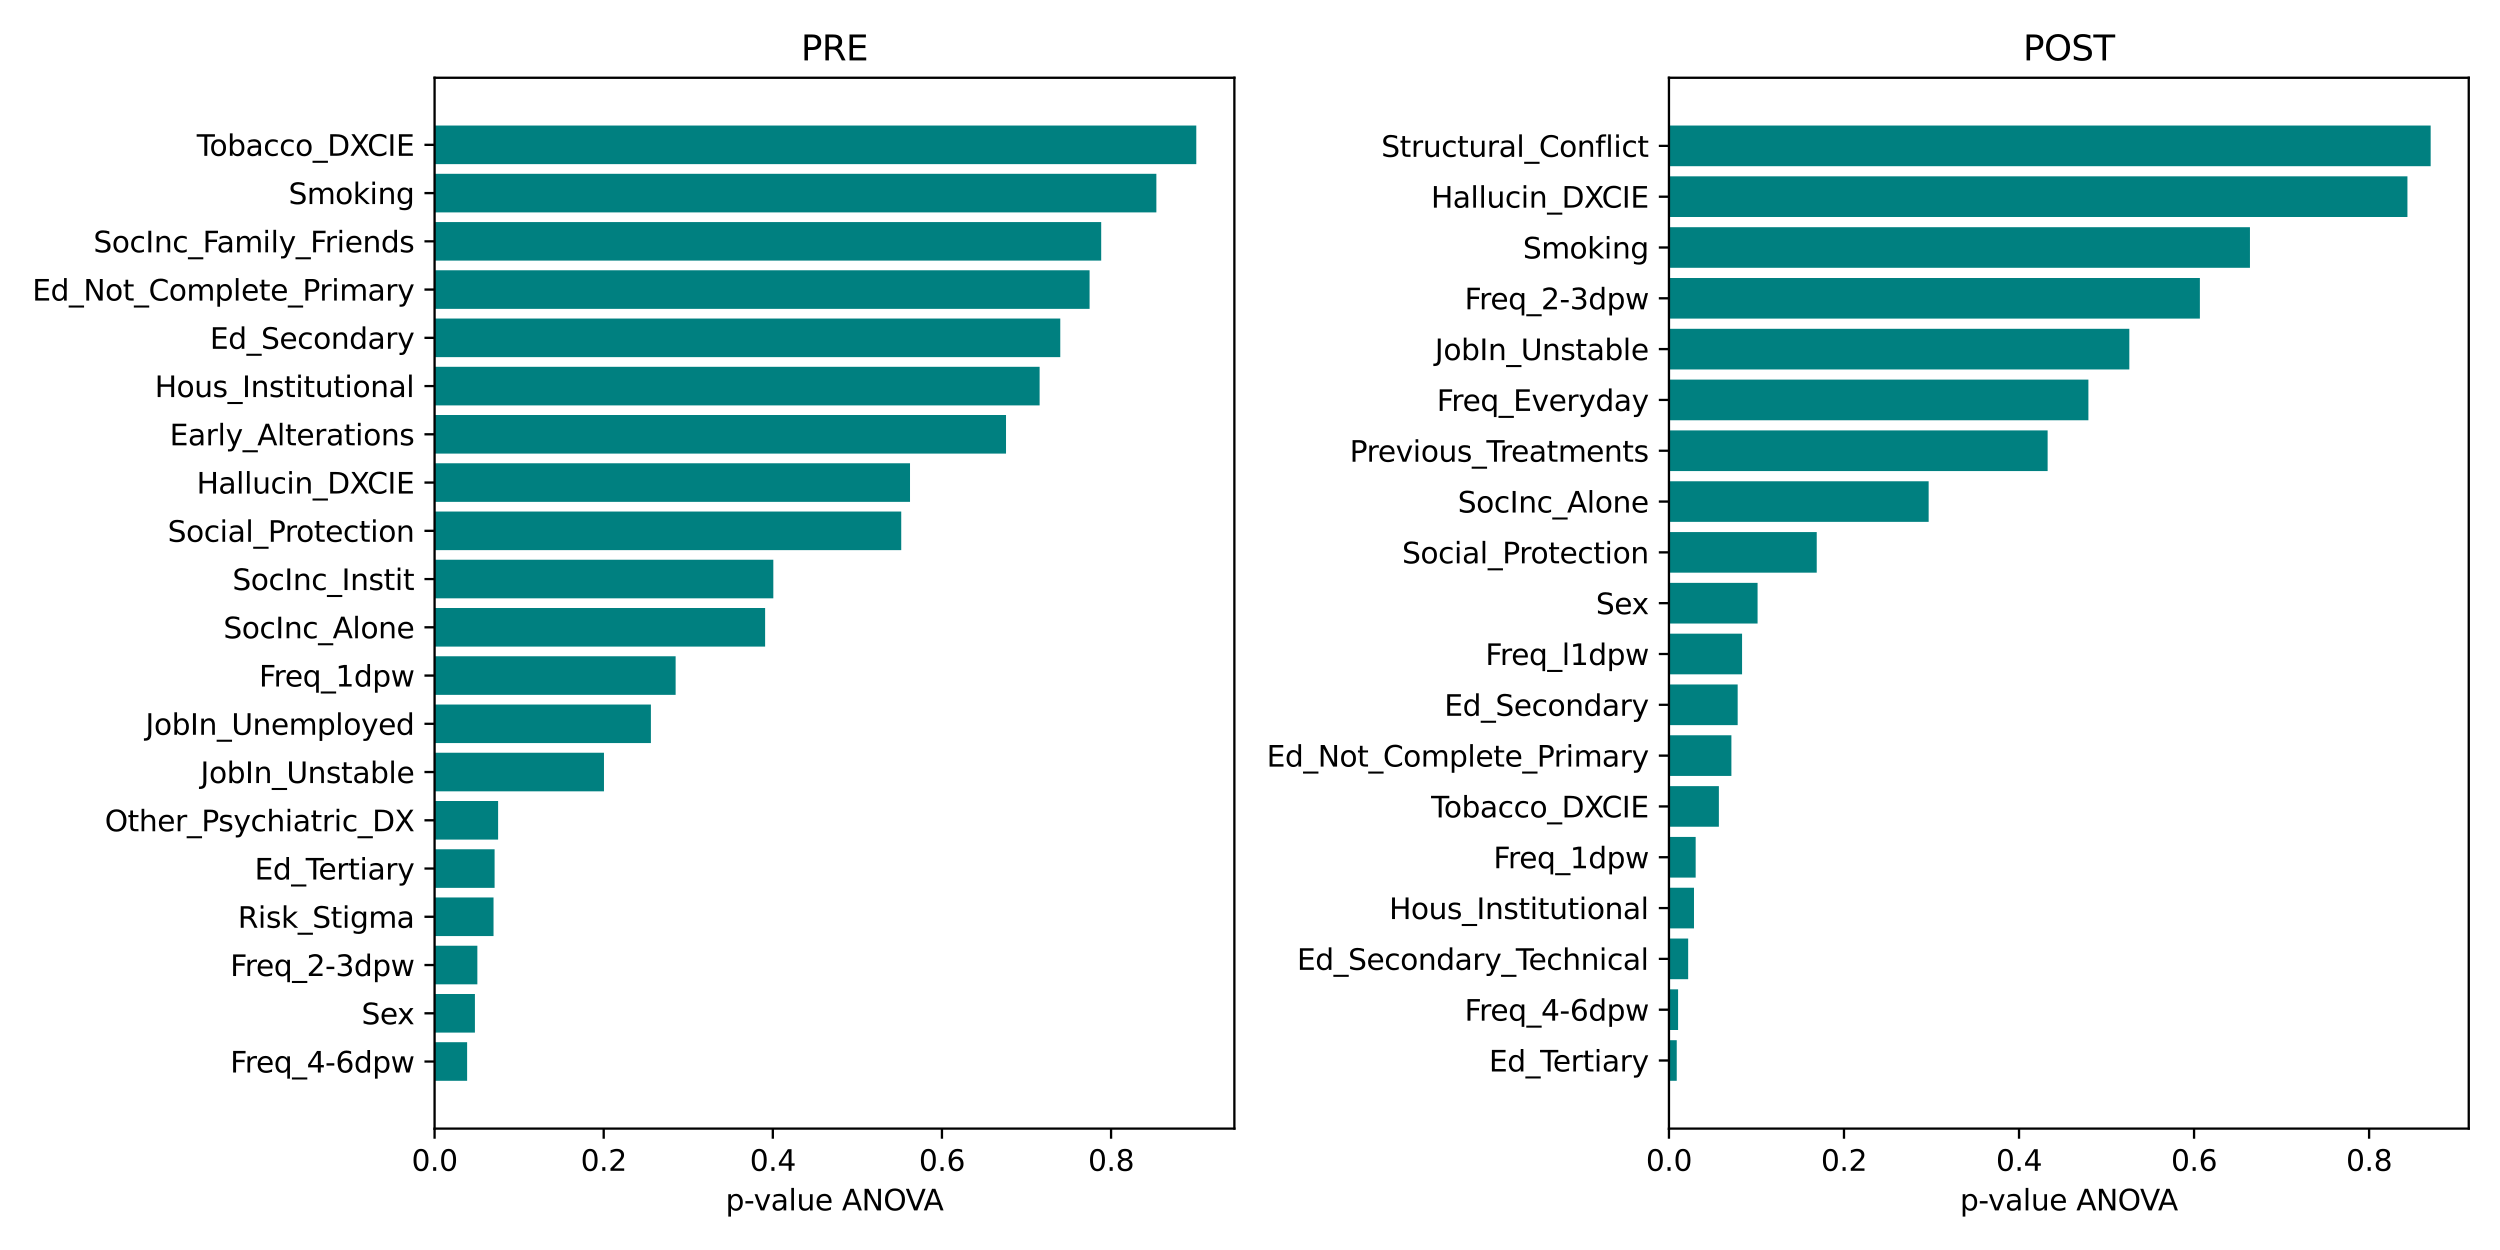 <?xml version="1.0" encoding="utf-8" standalone="no"?>
<!DOCTYPE svg PUBLIC "-//W3C//DTD SVG 1.1//EN"
  "http://www.w3.org/Graphics/SVG/1.1/DTD/svg11.dtd">
<svg xmlns:xlink="http://www.w3.org/1999/xlink" width="864pt" height="432pt" viewBox="0 0 864 432" xmlns="http://www.w3.org/2000/svg" version="1.1">
 <defs>
  <style type="text/css">*{stroke-linejoin: round; stroke-linecap: butt}</style>
 </defs>
 <g id="figure_1">
  <g id="patch_1">
   <path d="M 0 432 
L 864 432 
L 864 0 
L 0 0 
z
" style="fill: #ffffff"/>
  </g>
  <g id="axes_1">
   <g id="patch_2">
    <path d="M 150.19 390.04 
L 426.6 390.04 
L 426.6 26.88 
L 150.19 26.88 
z
" style="fill: #ffffff"/>
   </g>
   <g id="patch_3">
    <path d="M 150.19 373.533 
L 161.437 373.533 
L 161.437 360.194 
L 150.19 360.194 
z
" clip-path="url(#pdbc6a8b906)" style="fill: #008080"/>
   </g>
   <g id="patch_4">
    <path d="M 150.19 356.859 
L 164.132 356.859 
L 164.132 343.52 
L 150.19 343.52 
z
" clip-path="url(#pdbc6a8b906)" style="fill: #008080"/>
   </g>
   <g id="patch_5">
    <path d="M 150.19 340.185 
L 164.973 340.185 
L 164.973 326.845 
L 150.19 326.845 
z
" clip-path="url(#pdbc6a8b906)" style="fill: #008080"/>
   </g>
   <g id="patch_6">
    <path d="M 150.19 323.511 
L 170.564 323.511 
L 170.564 310.171 
L 150.19 310.171 
z
" clip-path="url(#pdbc6a8b906)" style="fill: #008080"/>
   </g>
   <g id="patch_7">
    <path d="M 150.19 306.837 
L 170.933 306.837 
L 170.933 293.497 
L 150.19 293.497 
z
" clip-path="url(#pdbc6a8b906)" style="fill: #008080"/>
   </g>
   <g id="patch_8">
    <path d="M 150.19 290.163 
L 172.148 290.163 
L 172.148 276.823 
L 150.19 276.823 
z
" clip-path="url(#pdbc6a8b906)" style="fill: #008080"/>
   </g>
   <g id="patch_9">
    <path d="M 150.19 273.489 
L 208.734 273.489 
L 208.734 260.149 
L 150.19 260.149 
z
" clip-path="url(#pdbc6a8b906)" style="fill: #008080"/>
   </g>
   <g id="patch_10">
    <path d="M 150.19 256.815 
L 224.952 256.815 
L 224.952 243.475 
L 150.19 243.475 
z
" clip-path="url(#pdbc6a8b906)" style="fill: #008080"/>
   </g>
   <g id="patch_11">
    <path d="M 150.19 240.141 
L 233.499 240.141 
L 233.499 226.801 
L 150.19 226.801 
z
" clip-path="url(#pdbc6a8b906)" style="fill: #008080"/>
   </g>
   <g id="patch_12">
    <path d="M 150.19 223.467 
L 264.425 223.467 
L 264.425 210.127 
L 150.19 210.127 
z
" clip-path="url(#pdbc6a8b906)" style="fill: #008080"/>
   </g>
   <g id="patch_13">
    <path d="M 150.19 206.793 
L 267.259 206.793 
L 267.259 193.453 
L 150.19 193.453 
z
" clip-path="url(#pdbc6a8b906)" style="fill: #008080"/>
   </g>
   <g id="patch_14">
    <path d="M 150.19 190.119 
L 311.466 190.119 
L 311.466 176.779 
L 150.19 176.779 
z
" clip-path="url(#pdbc6a8b906)" style="fill: #008080"/>
   </g>
   <g id="patch_15">
    <path d="M 150.19 173.445 
L 314.503 173.445 
L 314.503 160.105 
L 150.19 160.105 
z
" clip-path="url(#pdbc6a8b906)" style="fill: #008080"/>
   </g>
   <g id="patch_16">
    <path d="M 150.19 156.771 
L 347.68 156.771 
L 347.68 143.431 
L 150.19 143.431 
z
" clip-path="url(#pdbc6a8b906)" style="fill: #008080"/>
   </g>
   <g id="patch_17">
    <path d="M 150.19 140.097 
L 359.292 140.097 
L 359.292 126.757 
L 150.19 126.757 
z
" clip-path="url(#pdbc6a8b906)" style="fill: #008080"/>
   </g>
   <g id="patch_18">
    <path d="M 150.19 123.423 
L 366.431 123.423 
L 366.431 110.083 
L 150.19 110.083 
z
" clip-path="url(#pdbc6a8b906)" style="fill: #008080"/>
   </g>
   <g id="patch_19">
    <path d="M 150.19 106.749 
L 376.56 106.749 
L 376.56 93.409 
L 150.19 93.409 
z
" clip-path="url(#pdbc6a8b906)" style="fill: #008080"/>
   </g>
   <g id="patch_20">
    <path d="M 150.19 90.075 
L 380.573 90.075 
L 380.573 76.735 
L 150.19 76.735 
z
" clip-path="url(#pdbc6a8b906)" style="fill: #008080"/>
   </g>
   <g id="patch_21">
    <path d="M 150.19 73.4 
L 399.641 73.4 
L 399.641 60.061 
L 150.19 60.061 
z
" clip-path="url(#pdbc6a8b906)" style="fill: #008080"/>
   </g>
   <g id="patch_22">
    <path d="M 150.19 56.726 
L 413.438 56.726 
L 413.438 43.387 
L 150.19 43.387 
z
" clip-path="url(#pdbc6a8b906)" style="fill: #008080"/>
   </g>
   <g id="matplotlib.axis_1">
    <g id="xtick_1">
     <g id="line2d_1">
      <defs>
       <path id="ma26f7feab0" d="M 0 0 
L 0 3.5 
" style="stroke: #000000; stroke-width: 0.8"/>
      </defs>
      <g>
       <use xlink:href="#ma26f7feab0" x="150.19" y="390.04" style="stroke: #000000; stroke-width: 0.8"/>
      </g>
     </g>
     <g id="text_1">
      <!-- 0.0 -->
      <g transform="translate(142.238 404.638) scale(0.1 -0.1)">
       <defs>
        <path id="DejaVuSans-30" d="M 2034 4250 
Q 1547 4250 1301 3770 
Q 1056 3291 1056 2328 
Q 1056 1369 1301 889 
Q 1547 409 2034 409 
Q 2525 409 2770 889 
Q 3016 1369 3016 2328 
Q 3016 3291 2770 3770 
Q 2525 4250 2034 4250 
z
M 2034 4750 
Q 2819 4750 3233 4129 
Q 3647 3509 3647 2328 
Q 3647 1150 3233 529 
Q 2819 -91 2034 -91 
Q 1250 -91 836 529 
Q 422 1150 422 2328 
Q 422 3509 836 4129 
Q 1250 4750 2034 4750 
z
" transform="scale(0.016)"/>
        <path id="DejaVuSans-2e" d="M 684 794 
L 1344 794 
L 1344 0 
L 684 0 
L 684 794 
z
" transform="scale(0.016)"/>
       </defs>
       <use xlink:href="#DejaVuSans-30"/>
       <use xlink:href="#DejaVuSans-2e" x="63.623"/>
       <use xlink:href="#DejaVuSans-30" x="95.41"/>
      </g>
     </g>
    </g>
    <g id="xtick_2">
     <g id="line2d_2">
      <g>
       <use xlink:href="#ma26f7feab0" x="208.639" y="390.04" style="stroke: #000000; stroke-width: 0.8"/>
      </g>
     </g>
     <g id="text_2">
      <!-- 0.2 -->
      <g transform="translate(200.687 404.638) scale(0.1 -0.1)">
       <defs>
        <path id="DejaVuSans-32" d="M 1228 531 
L 3431 531 
L 3431 0 
L 469 0 
L 469 531 
Q 828 903 1448 1529 
Q 2069 2156 2228 2338 
Q 2531 2678 2651 2914 
Q 2772 3150 2772 3378 
Q 2772 3750 2511 3984 
Q 2250 4219 1831 4219 
Q 1534 4219 1204 4116 
Q 875 4013 500 3803 
L 500 4441 
Q 881 4594 1212 4672 
Q 1544 4750 1819 4750 
Q 2544 4750 2975 4387 
Q 3406 4025 3406 3419 
Q 3406 3131 3298 2873 
Q 3191 2616 2906 2266 
Q 2828 2175 2409 1742 
Q 1991 1309 1228 531 
z
" transform="scale(0.016)"/>
       </defs>
       <use xlink:href="#DejaVuSans-30"/>
       <use xlink:href="#DejaVuSans-2e" x="63.623"/>
       <use xlink:href="#DejaVuSans-32" x="95.41"/>
      </g>
     </g>
    </g>
    <g id="xtick_3">
     <g id="line2d_3">
      <g>
       <use xlink:href="#ma26f7feab0" x="267.088" y="390.04" style="stroke: #000000; stroke-width: 0.8"/>
      </g>
     </g>
     <g id="text_3">
      <!-- 0.4 -->
      <g transform="translate(259.137 404.638) scale(0.1 -0.1)">
       <defs>
        <path id="DejaVuSans-34" d="M 2419 4116 
L 825 1625 
L 2419 1625 
L 2419 4116 
z
M 2253 4666 
L 3047 4666 
L 3047 1625 
L 3713 1625 
L 3713 1100 
L 3047 1100 
L 3047 0 
L 2419 0 
L 2419 1100 
L 313 1100 
L 313 1709 
L 2253 4666 
z
" transform="scale(0.016)"/>
       </defs>
       <use xlink:href="#DejaVuSans-30"/>
       <use xlink:href="#DejaVuSans-2e" x="63.623"/>
       <use xlink:href="#DejaVuSans-34" x="95.41"/>
      </g>
     </g>
    </g>
    <g id="xtick_4">
     <g id="line2d_4">
      <g>
       <use xlink:href="#ma26f7feab0" x="325.537" y="390.04" style="stroke: #000000; stroke-width: 0.8"/>
      </g>
     </g>
     <g id="text_4">
      <!-- 0.6 -->
      <g transform="translate(317.586 404.638) scale(0.1 -0.1)">
       <defs>
        <path id="DejaVuSans-36" d="M 2113 2584 
Q 1688 2584 1439 2293 
Q 1191 2003 1191 1497 
Q 1191 994 1439 701 
Q 1688 409 2113 409 
Q 2538 409 2786 701 
Q 3034 994 3034 1497 
Q 3034 2003 2786 2293 
Q 2538 2584 2113 2584 
z
M 3366 4563 
L 3366 3988 
Q 3128 4100 2886 4159 
Q 2644 4219 2406 4219 
Q 1781 4219 1451 3797 
Q 1122 3375 1075 2522 
Q 1259 2794 1537 2939 
Q 1816 3084 2150 3084 
Q 2853 3084 3261 2657 
Q 3669 2231 3669 1497 
Q 3669 778 3244 343 
Q 2819 -91 2113 -91 
Q 1303 -91 875 529 
Q 447 1150 447 2328 
Q 447 3434 972 4092 
Q 1497 4750 2381 4750 
Q 2619 4750 2861 4703 
Q 3103 4656 3366 4563 
z
" transform="scale(0.016)"/>
       </defs>
       <use xlink:href="#DejaVuSans-30"/>
       <use xlink:href="#DejaVuSans-2e" x="63.623"/>
       <use xlink:href="#DejaVuSans-36" x="95.41"/>
      </g>
     </g>
    </g>
    <g id="xtick_5">
     <g id="line2d_5">
      <g>
       <use xlink:href="#ma26f7feab0" x="383.986" y="390.04" style="stroke: #000000; stroke-width: 0.8"/>
      </g>
     </g>
     <g id="text_5">
      <!-- 0.8 -->
      <g transform="translate(376.035 404.638) scale(0.1 -0.1)">
       <defs>
        <path id="DejaVuSans-38" d="M 2034 2216 
Q 1584 2216 1326 1975 
Q 1069 1734 1069 1313 
Q 1069 891 1326 650 
Q 1584 409 2034 409 
Q 2484 409 2743 651 
Q 3003 894 3003 1313 
Q 3003 1734 2745 1975 
Q 2488 2216 2034 2216 
z
M 1403 2484 
Q 997 2584 770 2862 
Q 544 3141 544 3541 
Q 544 4100 942 4425 
Q 1341 4750 2034 4750 
Q 2731 4750 3128 4425 
Q 3525 4100 3525 3541 
Q 3525 3141 3298 2862 
Q 3072 2584 2669 2484 
Q 3125 2378 3379 2068 
Q 3634 1759 3634 1313 
Q 3634 634 3220 271 
Q 2806 -91 2034 -91 
Q 1263 -91 848 271 
Q 434 634 434 1313 
Q 434 1759 690 2068 
Q 947 2378 1403 2484 
z
M 1172 3481 
Q 1172 3119 1398 2916 
Q 1625 2713 2034 2713 
Q 2441 2713 2670 2916 
Q 2900 3119 2900 3481 
Q 2900 3844 2670 4047 
Q 2441 4250 2034 4250 
Q 1625 4250 1398 4047 
Q 1172 3844 1172 3481 
z
" transform="scale(0.016)"/>
       </defs>
       <use xlink:href="#DejaVuSans-30"/>
       <use xlink:href="#DejaVuSans-2e" x="63.623"/>
       <use xlink:href="#DejaVuSans-38" x="95.41"/>
      </g>
     </g>
    </g>
    <g id="text_6">
     <!-- p-value ANOVA -->
     <g transform="translate(250.77 418.317) scale(0.1 -0.1)">
      <defs>
       <path id="DejaVuSans-70" d="M 1159 525 
L 1159 -1331 
L 581 -1331 
L 581 3500 
L 1159 3500 
L 1159 2969 
Q 1341 3281 1617 3432 
Q 1894 3584 2278 3584 
Q 2916 3584 3314 3078 
Q 3713 2572 3713 1747 
Q 3713 922 3314 415 
Q 2916 -91 2278 -91 
Q 1894 -91 1617 61 
Q 1341 213 1159 525 
z
M 3116 1747 
Q 3116 2381 2855 2742 
Q 2594 3103 2138 3103 
Q 1681 3103 1420 2742 
Q 1159 2381 1159 1747 
Q 1159 1113 1420 752 
Q 1681 391 2138 391 
Q 2594 391 2855 752 
Q 3116 1113 3116 1747 
z
" transform="scale(0.016)"/>
       <path id="DejaVuSans-2d" d="M 313 2009 
L 1997 2009 
L 1997 1497 
L 313 1497 
L 313 2009 
z
" transform="scale(0.016)"/>
       <path id="DejaVuSans-76" d="M 191 3500 
L 800 3500 
L 1894 563 
L 2988 3500 
L 3597 3500 
L 2284 0 
L 1503 0 
L 191 3500 
z
" transform="scale(0.016)"/>
       <path id="DejaVuSans-61" d="M 2194 1759 
Q 1497 1759 1228 1600 
Q 959 1441 959 1056 
Q 959 750 1161 570 
Q 1363 391 1709 391 
Q 2188 391 2477 730 
Q 2766 1069 2766 1631 
L 2766 1759 
L 2194 1759 
z
M 3341 1997 
L 3341 0 
L 2766 0 
L 2766 531 
Q 2569 213 2275 61 
Q 1981 -91 1556 -91 
Q 1019 -91 701 211 
Q 384 513 384 1019 
Q 384 1609 779 1909 
Q 1175 2209 1959 2209 
L 2766 2209 
L 2766 2266 
Q 2766 2663 2505 2880 
Q 2244 3097 1772 3097 
Q 1472 3097 1187 3025 
Q 903 2953 641 2809 
L 641 3341 
Q 956 3463 1253 3523 
Q 1550 3584 1831 3584 
Q 2591 3584 2966 3190 
Q 3341 2797 3341 1997 
z
" transform="scale(0.016)"/>
       <path id="DejaVuSans-6c" d="M 603 4863 
L 1178 4863 
L 1178 0 
L 603 0 
L 603 4863 
z
" transform="scale(0.016)"/>
       <path id="DejaVuSans-75" d="M 544 1381 
L 544 3500 
L 1119 3500 
L 1119 1403 
Q 1119 906 1312 657 
Q 1506 409 1894 409 
Q 2359 409 2629 706 
Q 2900 1003 2900 1516 
L 2900 3500 
L 3475 3500 
L 3475 0 
L 2900 0 
L 2900 538 
Q 2691 219 2414 64 
Q 2138 -91 1772 -91 
Q 1169 -91 856 284 
Q 544 659 544 1381 
z
M 1991 3584 
L 1991 3584 
z
" transform="scale(0.016)"/>
       <path id="DejaVuSans-65" d="M 3597 1894 
L 3597 1613 
L 953 1613 
Q 991 1019 1311 708 
Q 1631 397 2203 397 
Q 2534 397 2845 478 
Q 3156 559 3463 722 
L 3463 178 
Q 3153 47 2828 -22 
Q 2503 -91 2169 -91 
Q 1331 -91 842 396 
Q 353 884 353 1716 
Q 353 2575 817 3079 
Q 1281 3584 2069 3584 
Q 2775 3584 3186 3129 
Q 3597 2675 3597 1894 
z
M 3022 2063 
Q 3016 2534 2758 2815 
Q 2500 3097 2075 3097 
Q 1594 3097 1305 2825 
Q 1016 2553 972 2059 
L 3022 2063 
z
" transform="scale(0.016)"/>
       <path id="DejaVuSans-20" transform="scale(0.016)"/>
       <path id="DejaVuSans-41" d="M 2188 4044 
L 1331 1722 
L 3047 1722 
L 2188 4044 
z
M 1831 4666 
L 2547 4666 
L 4325 0 
L 3669 0 
L 3244 1197 
L 1141 1197 
L 716 0 
L 50 0 
L 1831 4666 
z
" transform="scale(0.016)"/>
       <path id="DejaVuSans-4e" d="M 628 4666 
L 1478 4666 
L 3547 763 
L 3547 4666 
L 4159 4666 
L 4159 0 
L 3309 0 
L 1241 3903 
L 1241 0 
L 628 0 
L 628 4666 
z
" transform="scale(0.016)"/>
       <path id="DejaVuSans-4f" d="M 2522 4238 
Q 1834 4238 1429 3725 
Q 1025 3213 1025 2328 
Q 1025 1447 1429 934 
Q 1834 422 2522 422 
Q 3209 422 3611 934 
Q 4013 1447 4013 2328 
Q 4013 3213 3611 3725 
Q 3209 4238 2522 4238 
z
M 2522 4750 
Q 3503 4750 4090 4092 
Q 4678 3434 4678 2328 
Q 4678 1225 4090 567 
Q 3503 -91 2522 -91 
Q 1538 -91 948 565 
Q 359 1222 359 2328 
Q 359 3434 948 4092 
Q 1538 4750 2522 4750 
z
" transform="scale(0.016)"/>
       <path id="DejaVuSans-56" d="M 1831 0 
L 50 4666 
L 709 4666 
L 2188 738 
L 3669 4666 
L 4325 4666 
L 2547 0 
L 1831 0 
z
" transform="scale(0.016)"/>
      </defs>
      <use xlink:href="#DejaVuSans-70"/>
      <use xlink:href="#DejaVuSans-2d" x="63.477"/>
      <use xlink:href="#DejaVuSans-76" x="96.936"/>
      <use xlink:href="#DejaVuSans-61" x="156.115"/>
      <use xlink:href="#DejaVuSans-6c" x="217.395"/>
      <use xlink:href="#DejaVuSans-75" x="245.178"/>
      <use xlink:href="#DejaVuSans-65" x="308.557"/>
      <use xlink:href="#DejaVuSans-20" x="370.08"/>
      <use xlink:href="#DejaVuSans-41" x="401.867"/>
      <use xlink:href="#DejaVuSans-4e" x="470.275"/>
      <use xlink:href="#DejaVuSans-4f" x="545.08"/>
      <use xlink:href="#DejaVuSans-56" x="622.041"/>
      <use xlink:href="#DejaVuSans-41" x="684.074"/>
     </g>
    </g>
   </g>
   <g id="matplotlib.axis_2">
    <g id="ytick_1">
     <g id="line2d_6">
      <defs>
       <path id="mcde7b32e89" d="M 0 0 
L -3.5 0 
" style="stroke: #000000; stroke-width: 0.8"/>
      </defs>
      <g>
       <use xlink:href="#mcde7b32e89" x="150.19" y="366.863" style="stroke: #000000; stroke-width: 0.8"/>
      </g>
     </g>
     <g id="text_7">
      <!-- Freq_4-6dpw -->
      <g transform="translate(79.568 370.662) scale(0.1 -0.1)">
       <defs>
        <path id="DejaVuSans-46" d="M 628 4666 
L 3309 4666 
L 3309 4134 
L 1259 4134 
L 1259 2759 
L 3109 2759 
L 3109 2228 
L 1259 2228 
L 1259 0 
L 628 0 
L 628 4666 
z
" transform="scale(0.016)"/>
        <path id="DejaVuSans-72" d="M 2631 2963 
Q 2534 3019 2420 3045 
Q 2306 3072 2169 3072 
Q 1681 3072 1420 2755 
Q 1159 2438 1159 1844 
L 1159 0 
L 581 0 
L 581 3500 
L 1159 3500 
L 1159 2956 
Q 1341 3275 1631 3429 
Q 1922 3584 2338 3584 
Q 2397 3584 2469 3576 
Q 2541 3569 2628 3553 
L 2631 2963 
z
" transform="scale(0.016)"/>
        <path id="DejaVuSans-71" d="M 947 1747 
Q 947 1113 1208 752 
Q 1469 391 1925 391 
Q 2381 391 2643 752 
Q 2906 1113 2906 1747 
Q 2906 2381 2643 2742 
Q 2381 3103 1925 3103 
Q 1469 3103 1208 2742 
Q 947 2381 947 1747 
z
M 2906 525 
Q 2725 213 2448 61 
Q 2172 -91 1784 -91 
Q 1150 -91 751 415 
Q 353 922 353 1747 
Q 353 2572 751 3078 
Q 1150 3584 1784 3584 
Q 2172 3584 2448 3432 
Q 2725 3281 2906 2969 
L 2906 3500 
L 3481 3500 
L 3481 -1331 
L 2906 -1331 
L 2906 525 
z
" transform="scale(0.016)"/>
        <path id="DejaVuSans-5f" d="M 3263 -1063 
L 3263 -1509 
L -63 -1509 
L -63 -1063 
L 3263 -1063 
z
" transform="scale(0.016)"/>
        <path id="DejaVuSans-64" d="M 2906 2969 
L 2906 4863 
L 3481 4863 
L 3481 0 
L 2906 0 
L 2906 525 
Q 2725 213 2448 61 
Q 2172 -91 1784 -91 
Q 1150 -91 751 415 
Q 353 922 353 1747 
Q 353 2572 751 3078 
Q 1150 3584 1784 3584 
Q 2172 3584 2448 3432 
Q 2725 3281 2906 2969 
z
M 947 1747 
Q 947 1113 1208 752 
Q 1469 391 1925 391 
Q 2381 391 2643 752 
Q 2906 1113 2906 1747 
Q 2906 2381 2643 2742 
Q 2381 3103 1925 3103 
Q 1469 3103 1208 2742 
Q 947 2381 947 1747 
z
" transform="scale(0.016)"/>
        <path id="DejaVuSans-77" d="M 269 3500 
L 844 3500 
L 1563 769 
L 2278 3500 
L 2956 3500 
L 3675 769 
L 4391 3500 
L 4966 3500 
L 4050 0 
L 3372 0 
L 2619 2869 
L 1863 0 
L 1184 0 
L 269 3500 
z
" transform="scale(0.016)"/>
       </defs>
       <use xlink:href="#DejaVuSans-46"/>
       <use xlink:href="#DejaVuSans-72" x="50.27"/>
       <use xlink:href="#DejaVuSans-65" x="89.133"/>
       <use xlink:href="#DejaVuSans-71" x="150.656"/>
       <use xlink:href="#DejaVuSans-5f" x="214.133"/>
       <use xlink:href="#DejaVuSans-34" x="264.133"/>
       <use xlink:href="#DejaVuSans-2d" x="327.756"/>
       <use xlink:href="#DejaVuSans-36" x="363.84"/>
       <use xlink:href="#DejaVuSans-64" x="427.463"/>
       <use xlink:href="#DejaVuSans-70" x="490.939"/>
       <use xlink:href="#DejaVuSans-77" x="554.416"/>
      </g>
     </g>
    </g>
    <g id="ytick_2">
     <g id="line2d_7">
      <g>
       <use xlink:href="#mcde7b32e89" x="150.19" y="350.189" style="stroke: #000000; stroke-width: 0.8"/>
      </g>
     </g>
     <g id="text_8">
      <!-- Sex -->
      <g transform="translate(124.945 353.988) scale(0.1 -0.1)">
       <defs>
        <path id="DejaVuSans-53" d="M 3425 4513 
L 3425 3897 
Q 3066 4069 2747 4153 
Q 2428 4238 2131 4238 
Q 1616 4238 1336 4038 
Q 1056 3838 1056 3469 
Q 1056 3159 1242 3001 
Q 1428 2844 1947 2747 
L 2328 2669 
Q 3034 2534 3370 2195 
Q 3706 1856 3706 1288 
Q 3706 609 3251 259 
Q 2797 -91 1919 -91 
Q 1588 -91 1214 -16 
Q 841 59 441 206 
L 441 856 
Q 825 641 1194 531 
Q 1563 422 1919 422 
Q 2459 422 2753 634 
Q 3047 847 3047 1241 
Q 3047 1584 2836 1778 
Q 2625 1972 2144 2069 
L 1759 2144 
Q 1053 2284 737 2584 
Q 422 2884 422 3419 
Q 422 4038 858 4394 
Q 1294 4750 2059 4750 
Q 2388 4750 2728 4690 
Q 3069 4631 3425 4513 
z
" transform="scale(0.016)"/>
        <path id="DejaVuSans-78" d="M 3513 3500 
L 2247 1797 
L 3578 0 
L 2900 0 
L 1881 1375 
L 863 0 
L 184 0 
L 1544 1831 
L 300 3500 
L 978 3500 
L 1906 2253 
L 2834 3500 
L 3513 3500 
z
" transform="scale(0.016)"/>
       </defs>
       <use xlink:href="#DejaVuSans-53"/>
       <use xlink:href="#DejaVuSans-65" x="63.477"/>
       <use xlink:href="#DejaVuSans-78" x="123.25"/>
      </g>
     </g>
    </g>
    <g id="ytick_3">
     <g id="line2d_8">
      <g>
       <use xlink:href="#mcde7b32e89" x="150.19" y="333.515" style="stroke: #000000; stroke-width: 0.8"/>
      </g>
     </g>
     <g id="text_9">
      <!-- Freq_2-3dpw -->
      <g transform="translate(79.568 337.314) scale(0.1 -0.1)">
       <defs>
        <path id="DejaVuSans-33" d="M 2597 2516 
Q 3050 2419 3304 2112 
Q 3559 1806 3559 1356 
Q 3559 666 3084 287 
Q 2609 -91 1734 -91 
Q 1441 -91 1130 -33 
Q 819 25 488 141 
L 488 750 
Q 750 597 1062 519 
Q 1375 441 1716 441 
Q 2309 441 2620 675 
Q 2931 909 2931 1356 
Q 2931 1769 2642 2001 
Q 2353 2234 1838 2234 
L 1294 2234 
L 1294 2753 
L 1863 2753 
Q 2328 2753 2575 2939 
Q 2822 3125 2822 3475 
Q 2822 3834 2567 4026 
Q 2313 4219 1838 4219 
Q 1578 4219 1281 4162 
Q 984 4106 628 3988 
L 628 4550 
Q 988 4650 1302 4700 
Q 1616 4750 1894 4750 
Q 2613 4750 3031 4423 
Q 3450 4097 3450 3541 
Q 3450 3153 3228 2886 
Q 3006 2619 2597 2516 
z
" transform="scale(0.016)"/>
       </defs>
       <use xlink:href="#DejaVuSans-46"/>
       <use xlink:href="#DejaVuSans-72" x="50.27"/>
       <use xlink:href="#DejaVuSans-65" x="89.133"/>
       <use xlink:href="#DejaVuSans-71" x="150.656"/>
       <use xlink:href="#DejaVuSans-5f" x="214.133"/>
       <use xlink:href="#DejaVuSans-32" x="264.133"/>
       <use xlink:href="#DejaVuSans-2d" x="327.756"/>
       <use xlink:href="#DejaVuSans-33" x="363.84"/>
       <use xlink:href="#DejaVuSans-64" x="427.463"/>
       <use xlink:href="#DejaVuSans-70" x="490.939"/>
       <use xlink:href="#DejaVuSans-77" x="554.416"/>
      </g>
     </g>
    </g>
    <g id="ytick_4">
     <g id="line2d_9">
      <g>
       <use xlink:href="#mcde7b32e89" x="150.19" y="316.841" style="stroke: #000000; stroke-width: 0.8"/>
      </g>
     </g>
     <g id="text_10">
      <!-- Risk_Stigma -->
      <g transform="translate(82.199 320.64) scale(0.1 -0.1)">
       <defs>
        <path id="DejaVuSans-52" d="M 2841 2188 
Q 3044 2119 3236 1894 
Q 3428 1669 3622 1275 
L 4263 0 
L 3584 0 
L 2988 1197 
Q 2756 1666 2539 1819 
Q 2322 1972 1947 1972 
L 1259 1972 
L 1259 0 
L 628 0 
L 628 4666 
L 2053 4666 
Q 2853 4666 3247 4331 
Q 3641 3997 3641 3322 
Q 3641 2881 3436 2590 
Q 3231 2300 2841 2188 
z
M 1259 4147 
L 1259 2491 
L 2053 2491 
Q 2509 2491 2742 2702 
Q 2975 2913 2975 3322 
Q 2975 3731 2742 3939 
Q 2509 4147 2053 4147 
L 1259 4147 
z
" transform="scale(0.016)"/>
        <path id="DejaVuSans-69" d="M 603 3500 
L 1178 3500 
L 1178 0 
L 603 0 
L 603 3500 
z
M 603 4863 
L 1178 4863 
L 1178 4134 
L 603 4134 
L 603 4863 
z
" transform="scale(0.016)"/>
        <path id="DejaVuSans-73" d="M 2834 3397 
L 2834 2853 
Q 2591 2978 2328 3040 
Q 2066 3103 1784 3103 
Q 1356 3103 1142 2972 
Q 928 2841 928 2578 
Q 928 2378 1081 2264 
Q 1234 2150 1697 2047 
L 1894 2003 
Q 2506 1872 2764 1633 
Q 3022 1394 3022 966 
Q 3022 478 2636 193 
Q 2250 -91 1575 -91 
Q 1294 -91 989 -36 
Q 684 19 347 128 
L 347 722 
Q 666 556 975 473 
Q 1284 391 1588 391 
Q 1994 391 2212 530 
Q 2431 669 2431 922 
Q 2431 1156 2273 1281 
Q 2116 1406 1581 1522 
L 1381 1569 
Q 847 1681 609 1914 
Q 372 2147 372 2553 
Q 372 3047 722 3315 
Q 1072 3584 1716 3584 
Q 2034 3584 2315 3537 
Q 2597 3491 2834 3397 
z
" transform="scale(0.016)"/>
        <path id="DejaVuSans-6b" d="M 581 4863 
L 1159 4863 
L 1159 1991 
L 2875 3500 
L 3609 3500 
L 1753 1863 
L 3688 0 
L 2938 0 
L 1159 1709 
L 1159 0 
L 581 0 
L 581 4863 
z
" transform="scale(0.016)"/>
        <path id="DejaVuSans-74" d="M 1172 4494 
L 1172 3500 
L 2356 3500 
L 2356 3053 
L 1172 3053 
L 1172 1153 
Q 1172 725 1289 603 
Q 1406 481 1766 481 
L 2356 481 
L 2356 0 
L 1766 0 
Q 1100 0 847 248 
Q 594 497 594 1153 
L 594 3053 
L 172 3053 
L 172 3500 
L 594 3500 
L 594 4494 
L 1172 4494 
z
" transform="scale(0.016)"/>
        <path id="DejaVuSans-67" d="M 2906 1791 
Q 2906 2416 2648 2759 
Q 2391 3103 1925 3103 
Q 1463 3103 1205 2759 
Q 947 2416 947 1791 
Q 947 1169 1205 825 
Q 1463 481 1925 481 
Q 2391 481 2648 825 
Q 2906 1169 2906 1791 
z
M 3481 434 
Q 3481 -459 3084 -895 
Q 2688 -1331 1869 -1331 
Q 1566 -1331 1297 -1286 
Q 1028 -1241 775 -1147 
L 775 -588 
Q 1028 -725 1275 -790 
Q 1522 -856 1778 -856 
Q 2344 -856 2625 -561 
Q 2906 -266 2906 331 
L 2906 616 
Q 2728 306 2450 153 
Q 2172 0 1784 0 
Q 1141 0 747 490 
Q 353 981 353 1791 
Q 353 2603 747 3093 
Q 1141 3584 1784 3584 
Q 2172 3584 2450 3431 
Q 2728 3278 2906 2969 
L 2906 3500 
L 3481 3500 
L 3481 434 
z
" transform="scale(0.016)"/>
        <path id="DejaVuSans-6d" d="M 3328 2828 
Q 3544 3216 3844 3400 
Q 4144 3584 4550 3584 
Q 5097 3584 5394 3201 
Q 5691 2819 5691 2113 
L 5691 0 
L 5113 0 
L 5113 2094 
Q 5113 2597 4934 2840 
Q 4756 3084 4391 3084 
Q 3944 3084 3684 2787 
Q 3425 2491 3425 1978 
L 3425 0 
L 2847 0 
L 2847 2094 
Q 2847 2600 2669 2842 
Q 2491 3084 2119 3084 
Q 1678 3084 1418 2786 
Q 1159 2488 1159 1978 
L 1159 0 
L 581 0 
L 581 3500 
L 1159 3500 
L 1159 2956 
Q 1356 3278 1631 3431 
Q 1906 3584 2284 3584 
Q 2666 3584 2933 3390 
Q 3200 3197 3328 2828 
z
" transform="scale(0.016)"/>
       </defs>
       <use xlink:href="#DejaVuSans-52"/>
       <use xlink:href="#DejaVuSans-69" x="69.482"/>
       <use xlink:href="#DejaVuSans-73" x="97.266"/>
       <use xlink:href="#DejaVuSans-6b" x="149.365"/>
       <use xlink:href="#DejaVuSans-5f" x="207.275"/>
       <use xlink:href="#DejaVuSans-53" x="257.275"/>
       <use xlink:href="#DejaVuSans-74" x="320.752"/>
       <use xlink:href="#DejaVuSans-69" x="359.961"/>
       <use xlink:href="#DejaVuSans-67" x="387.744"/>
       <use xlink:href="#DejaVuSans-6d" x="451.221"/>
       <use xlink:href="#DejaVuSans-61" x="548.633"/>
      </g>
     </g>
    </g>
    <g id="ytick_5">
     <g id="line2d_10">
      <g>
       <use xlink:href="#mcde7b32e89" x="150.19" y="300.167" style="stroke: #000000; stroke-width: 0.8"/>
      </g>
     </g>
     <g id="text_11">
      <!-- Ed_Tertiary -->
      <g transform="translate(87.995 303.966) scale(0.1 -0.1)">
       <defs>
        <path id="DejaVuSans-45" d="M 628 4666 
L 3578 4666 
L 3578 4134 
L 1259 4134 
L 1259 2753 
L 3481 2753 
L 3481 2222 
L 1259 2222 
L 1259 531 
L 3634 531 
L 3634 0 
L 628 0 
L 628 4666 
z
" transform="scale(0.016)"/>
        <path id="DejaVuSans-54" d="M -19 4666 
L 3928 4666 
L 3928 4134 
L 2272 4134 
L 2272 0 
L 1638 0 
L 1638 4134 
L -19 4134 
L -19 4666 
z
" transform="scale(0.016)"/>
        <path id="DejaVuSans-79" d="M 2059 -325 
Q 1816 -950 1584 -1140 
Q 1353 -1331 966 -1331 
L 506 -1331 
L 506 -850 
L 844 -850 
Q 1081 -850 1212 -737 
Q 1344 -625 1503 -206 
L 1606 56 
L 191 3500 
L 800 3500 
L 1894 763 
L 2988 3500 
L 3597 3500 
L 2059 -325 
z
" transform="scale(0.016)"/>
       </defs>
       <use xlink:href="#DejaVuSans-45"/>
       <use xlink:href="#DejaVuSans-64" x="63.184"/>
       <use xlink:href="#DejaVuSans-5f" x="126.66"/>
       <use xlink:href="#DejaVuSans-54" x="176.66"/>
       <use xlink:href="#DejaVuSans-65" x="220.744"/>
       <use xlink:href="#DejaVuSans-72" x="282.268"/>
       <use xlink:href="#DejaVuSans-74" x="323.381"/>
       <use xlink:href="#DejaVuSans-69" x="362.59"/>
       <use xlink:href="#DejaVuSans-61" x="390.373"/>
       <use xlink:href="#DejaVuSans-72" x="451.652"/>
       <use xlink:href="#DejaVuSans-79" x="492.766"/>
      </g>
     </g>
    </g>
    <g id="ytick_6">
     <g id="line2d_11">
      <g>
       <use xlink:href="#mcde7b32e89" x="150.19" y="283.493" style="stroke: #000000; stroke-width: 0.8"/>
      </g>
     </g>
     <g id="text_12">
      <!-- Other_Psychiatric_DX -->
      <g transform="translate(36.213 287.292) scale(0.1 -0.1)">
       <defs>
        <path id="DejaVuSans-68" d="M 3513 2113 
L 3513 0 
L 2938 0 
L 2938 2094 
Q 2938 2591 2744 2837 
Q 2550 3084 2163 3084 
Q 1697 3084 1428 2787 
Q 1159 2491 1159 1978 
L 1159 0 
L 581 0 
L 581 4863 
L 1159 4863 
L 1159 2956 
Q 1366 3272 1645 3428 
Q 1925 3584 2291 3584 
Q 2894 3584 3203 3211 
Q 3513 2838 3513 2113 
z
" transform="scale(0.016)"/>
        <path id="DejaVuSans-50" d="M 1259 4147 
L 1259 2394 
L 2053 2394 
Q 2494 2394 2734 2622 
Q 2975 2850 2975 3272 
Q 2975 3691 2734 3919 
Q 2494 4147 2053 4147 
L 1259 4147 
z
M 628 4666 
L 2053 4666 
Q 2838 4666 3239 4311 
Q 3641 3956 3641 3272 
Q 3641 2581 3239 2228 
Q 2838 1875 2053 1875 
L 1259 1875 
L 1259 0 
L 628 0 
L 628 4666 
z
" transform="scale(0.016)"/>
        <path id="DejaVuSans-63" d="M 3122 3366 
L 3122 2828 
Q 2878 2963 2633 3030 
Q 2388 3097 2138 3097 
Q 1578 3097 1268 2742 
Q 959 2388 959 1747 
Q 959 1106 1268 751 
Q 1578 397 2138 397 
Q 2388 397 2633 464 
Q 2878 531 3122 666 
L 3122 134 
Q 2881 22 2623 -34 
Q 2366 -91 2075 -91 
Q 1284 -91 818 406 
Q 353 903 353 1747 
Q 353 2603 823 3093 
Q 1294 3584 2113 3584 
Q 2378 3584 2631 3529 
Q 2884 3475 3122 3366 
z
" transform="scale(0.016)"/>
        <path id="DejaVuSans-44" d="M 1259 4147 
L 1259 519 
L 2022 519 
Q 2988 519 3436 956 
Q 3884 1394 3884 2338 
Q 3884 3275 3436 3711 
Q 2988 4147 2022 4147 
L 1259 4147 
z
M 628 4666 
L 1925 4666 
Q 3281 4666 3915 4102 
Q 4550 3538 4550 2338 
Q 4550 1131 3912 565 
Q 3275 0 1925 0 
L 628 0 
L 628 4666 
z
" transform="scale(0.016)"/>
        <path id="DejaVuSans-58" d="M 403 4666 
L 1081 4666 
L 2241 2931 
L 3406 4666 
L 4084 4666 
L 2584 2425 
L 4184 0 
L 3506 0 
L 2194 1984 
L 872 0 
L 191 0 
L 1856 2491 
L 403 4666 
z
" transform="scale(0.016)"/>
       </defs>
       <use xlink:href="#DejaVuSans-4f"/>
       <use xlink:href="#DejaVuSans-74" x="78.711"/>
       <use xlink:href="#DejaVuSans-68" x="117.92"/>
       <use xlink:href="#DejaVuSans-65" x="181.299"/>
       <use xlink:href="#DejaVuSans-72" x="242.822"/>
       <use xlink:href="#DejaVuSans-5f" x="283.936"/>
       <use xlink:href="#DejaVuSans-50" x="333.936"/>
       <use xlink:href="#DejaVuSans-73" x="392.488"/>
       <use xlink:href="#DejaVuSans-79" x="444.588"/>
       <use xlink:href="#DejaVuSans-63" x="503.768"/>
       <use xlink:href="#DejaVuSans-68" x="558.748"/>
       <use xlink:href="#DejaVuSans-69" x="622.127"/>
       <use xlink:href="#DejaVuSans-61" x="649.91"/>
       <use xlink:href="#DejaVuSans-74" x="711.189"/>
       <use xlink:href="#DejaVuSans-72" x="750.398"/>
       <use xlink:href="#DejaVuSans-69" x="791.512"/>
       <use xlink:href="#DejaVuSans-63" x="819.295"/>
       <use xlink:href="#DejaVuSans-5f" x="874.275"/>
       <use xlink:href="#DejaVuSans-44" x="924.275"/>
       <use xlink:href="#DejaVuSans-58" x="1001.277"/>
      </g>
     </g>
    </g>
    <g id="ytick_7">
     <g id="line2d_12">
      <g>
       <use xlink:href="#mcde7b32e89" x="150.19" y="266.819" style="stroke: #000000; stroke-width: 0.8"/>
      </g>
     </g>
     <g id="text_13">
      <!-- JobIn_Unstable -->
      <g transform="translate(69.292 270.618) scale(0.1 -0.1)">
       <defs>
        <path id="DejaVuSans-4a" d="M 628 4666 
L 1259 4666 
L 1259 325 
Q 1259 -519 939 -900 
Q 619 -1281 -91 -1281 
L -331 -1281 
L -331 -750 
L -134 -750 
Q 284 -750 456 -515 
Q 628 -281 628 325 
L 628 4666 
z
" transform="scale(0.016)"/>
        <path id="DejaVuSans-6f" d="M 1959 3097 
Q 1497 3097 1228 2736 
Q 959 2375 959 1747 
Q 959 1119 1226 758 
Q 1494 397 1959 397 
Q 2419 397 2687 759 
Q 2956 1122 2956 1747 
Q 2956 2369 2687 2733 
Q 2419 3097 1959 3097 
z
M 1959 3584 
Q 2709 3584 3137 3096 
Q 3566 2609 3566 1747 
Q 3566 888 3137 398 
Q 2709 -91 1959 -91 
Q 1206 -91 779 398 
Q 353 888 353 1747 
Q 353 2609 779 3096 
Q 1206 3584 1959 3584 
z
" transform="scale(0.016)"/>
        <path id="DejaVuSans-62" d="M 3116 1747 
Q 3116 2381 2855 2742 
Q 2594 3103 2138 3103 
Q 1681 3103 1420 2742 
Q 1159 2381 1159 1747 
Q 1159 1113 1420 752 
Q 1681 391 2138 391 
Q 2594 391 2855 752 
Q 3116 1113 3116 1747 
z
M 1159 2969 
Q 1341 3281 1617 3432 
Q 1894 3584 2278 3584 
Q 2916 3584 3314 3078 
Q 3713 2572 3713 1747 
Q 3713 922 3314 415 
Q 2916 -91 2278 -91 
Q 1894 -91 1617 61 
Q 1341 213 1159 525 
L 1159 0 
L 581 0 
L 581 4863 
L 1159 4863 
L 1159 2969 
z
" transform="scale(0.016)"/>
        <path id="DejaVuSans-49" d="M 628 4666 
L 1259 4666 
L 1259 0 
L 628 0 
L 628 4666 
z
" transform="scale(0.016)"/>
        <path id="DejaVuSans-6e" d="M 3513 2113 
L 3513 0 
L 2938 0 
L 2938 2094 
Q 2938 2591 2744 2837 
Q 2550 3084 2163 3084 
Q 1697 3084 1428 2787 
Q 1159 2491 1159 1978 
L 1159 0 
L 581 0 
L 581 3500 
L 1159 3500 
L 1159 2956 
Q 1366 3272 1645 3428 
Q 1925 3584 2291 3584 
Q 2894 3584 3203 3211 
Q 3513 2838 3513 2113 
z
" transform="scale(0.016)"/>
        <path id="DejaVuSans-55" d="M 556 4666 
L 1191 4666 
L 1191 1831 
Q 1191 1081 1462 751 
Q 1734 422 2344 422 
Q 2950 422 3222 751 
Q 3494 1081 3494 1831 
L 3494 4666 
L 4128 4666 
L 4128 1753 
Q 4128 841 3676 375 
Q 3225 -91 2344 -91 
Q 1459 -91 1007 375 
Q 556 841 556 1753 
L 556 4666 
z
" transform="scale(0.016)"/>
       </defs>
       <use xlink:href="#DejaVuSans-4a"/>
       <use xlink:href="#DejaVuSans-6f" x="29.492"/>
       <use xlink:href="#DejaVuSans-62" x="90.674"/>
       <use xlink:href="#DejaVuSans-49" x="154.15"/>
       <use xlink:href="#DejaVuSans-6e" x="183.643"/>
       <use xlink:href="#DejaVuSans-5f" x="247.021"/>
       <use xlink:href="#DejaVuSans-55" x="297.021"/>
       <use xlink:href="#DejaVuSans-6e" x="370.215"/>
       <use xlink:href="#DejaVuSans-73" x="433.594"/>
       <use xlink:href="#DejaVuSans-74" x="485.693"/>
       <use xlink:href="#DejaVuSans-61" x="524.902"/>
       <use xlink:href="#DejaVuSans-62" x="586.182"/>
       <use xlink:href="#DejaVuSans-6c" x="649.658"/>
       <use xlink:href="#DejaVuSans-65" x="677.441"/>
      </g>
     </g>
    </g>
    <g id="ytick_8">
     <g id="line2d_13">
      <g>
       <use xlink:href="#mcde7b32e89" x="150.19" y="250.145" style="stroke: #000000; stroke-width: 0.8"/>
      </g>
     </g>
     <g id="text_14">
      <!-- JobIn_Unemployed -->
      <g transform="translate(50.27 253.944) scale(0.1 -0.1)">
       <use xlink:href="#DejaVuSans-4a"/>
       <use xlink:href="#DejaVuSans-6f" x="29.492"/>
       <use xlink:href="#DejaVuSans-62" x="90.674"/>
       <use xlink:href="#DejaVuSans-49" x="154.15"/>
       <use xlink:href="#DejaVuSans-6e" x="183.643"/>
       <use xlink:href="#DejaVuSans-5f" x="247.021"/>
       <use xlink:href="#DejaVuSans-55" x="297.021"/>
       <use xlink:href="#DejaVuSans-6e" x="370.215"/>
       <use xlink:href="#DejaVuSans-65" x="433.594"/>
       <use xlink:href="#DejaVuSans-6d" x="495.117"/>
       <use xlink:href="#DejaVuSans-70" x="592.529"/>
       <use xlink:href="#DejaVuSans-6c" x="656.006"/>
       <use xlink:href="#DejaVuSans-6f" x="683.789"/>
       <use xlink:href="#DejaVuSans-79" x="744.971"/>
       <use xlink:href="#DejaVuSans-65" x="804.15"/>
       <use xlink:href="#DejaVuSans-64" x="865.674"/>
      </g>
     </g>
    </g>
    <g id="ytick_9">
     <g id="line2d_14">
      <g>
       <use xlink:href="#mcde7b32e89" x="150.19" y="233.471" style="stroke: #000000; stroke-width: 0.8"/>
      </g>
     </g>
     <g id="text_15">
      <!-- Freq_1dpw -->
      <g transform="translate(89.538 237.27) scale(0.1 -0.1)">
       <defs>
        <path id="DejaVuSans-31" d="M 794 531 
L 1825 531 
L 1825 4091 
L 703 3866 
L 703 4441 
L 1819 4666 
L 2450 4666 
L 2450 531 
L 3481 531 
L 3481 0 
L 794 0 
L 794 531 
z
" transform="scale(0.016)"/>
       </defs>
       <use xlink:href="#DejaVuSans-46"/>
       <use xlink:href="#DejaVuSans-72" x="50.27"/>
       <use xlink:href="#DejaVuSans-65" x="89.133"/>
       <use xlink:href="#DejaVuSans-71" x="150.656"/>
       <use xlink:href="#DejaVuSans-5f" x="214.133"/>
       <use xlink:href="#DejaVuSans-31" x="264.133"/>
       <use xlink:href="#DejaVuSans-64" x="327.756"/>
       <use xlink:href="#DejaVuSans-70" x="391.232"/>
       <use xlink:href="#DejaVuSans-77" x="454.709"/>
      </g>
     </g>
    </g>
    <g id="ytick_10">
     <g id="line2d_15">
      <g>
       <use xlink:href="#mcde7b32e89" x="150.19" y="216.797" style="stroke: #000000; stroke-width: 0.8"/>
      </g>
     </g>
     <g id="text_16">
      <!-- SocInc_Alone -->
      <g transform="translate(77.21 220.596) scale(0.1 -0.1)">
       <use xlink:href="#DejaVuSans-53"/>
       <use xlink:href="#DejaVuSans-6f" x="63.477"/>
       <use xlink:href="#DejaVuSans-63" x="124.658"/>
       <use xlink:href="#DejaVuSans-49" x="179.639"/>
       <use xlink:href="#DejaVuSans-6e" x="209.131"/>
       <use xlink:href="#DejaVuSans-63" x="272.51"/>
       <use xlink:href="#DejaVuSans-5f" x="327.49"/>
       <use xlink:href="#DejaVuSans-41" x="377.49"/>
       <use xlink:href="#DejaVuSans-6c" x="445.898"/>
       <use xlink:href="#DejaVuSans-6f" x="473.682"/>
       <use xlink:href="#DejaVuSans-6e" x="534.863"/>
       <use xlink:href="#DejaVuSans-65" x="598.242"/>
      </g>
     </g>
    </g>
    <g id="ytick_11">
     <g id="line2d_16">
      <g>
       <use xlink:href="#mcde7b32e89" x="150.19" y="200.123" style="stroke: #000000; stroke-width: 0.8"/>
      </g>
     </g>
     <g id="text_17">
      <!-- SocInc_Instit -->
      <g transform="translate(80.323 203.922) scale(0.1 -0.1)">
       <use xlink:href="#DejaVuSans-53"/>
       <use xlink:href="#DejaVuSans-6f" x="63.477"/>
       <use xlink:href="#DejaVuSans-63" x="124.658"/>
       <use xlink:href="#DejaVuSans-49" x="179.639"/>
       <use xlink:href="#DejaVuSans-6e" x="209.131"/>
       <use xlink:href="#DejaVuSans-63" x="272.51"/>
       <use xlink:href="#DejaVuSans-5f" x="327.49"/>
       <use xlink:href="#DejaVuSans-49" x="377.49"/>
       <use xlink:href="#DejaVuSans-6e" x="406.982"/>
       <use xlink:href="#DejaVuSans-73" x="470.361"/>
       <use xlink:href="#DejaVuSans-74" x="522.461"/>
       <use xlink:href="#DejaVuSans-69" x="561.67"/>
       <use xlink:href="#DejaVuSans-74" x="589.453"/>
      </g>
     </g>
    </g>
    <g id="ytick_12">
     <g id="line2d_17">
      <g>
       <use xlink:href="#mcde7b32e89" x="150.19" y="183.449" style="stroke: #000000; stroke-width: 0.8"/>
      </g>
     </g>
     <g id="text_18">
      <!-- Social_Protection -->
      <g transform="translate(57.954 187.248) scale(0.1 -0.1)">
       <use xlink:href="#DejaVuSans-53"/>
       <use xlink:href="#DejaVuSans-6f" x="63.477"/>
       <use xlink:href="#DejaVuSans-63" x="124.658"/>
       <use xlink:href="#DejaVuSans-69" x="179.639"/>
       <use xlink:href="#DejaVuSans-61" x="207.422"/>
       <use xlink:href="#DejaVuSans-6c" x="268.701"/>
       <use xlink:href="#DejaVuSans-5f" x="296.484"/>
       <use xlink:href="#DejaVuSans-50" x="346.484"/>
       <use xlink:href="#DejaVuSans-72" x="405.037"/>
       <use xlink:href="#DejaVuSans-6f" x="443.9"/>
       <use xlink:href="#DejaVuSans-74" x="505.082"/>
       <use xlink:href="#DejaVuSans-65" x="544.291"/>
       <use xlink:href="#DejaVuSans-63" x="605.814"/>
       <use xlink:href="#DejaVuSans-74" x="660.795"/>
       <use xlink:href="#DejaVuSans-69" x="700.004"/>
       <use xlink:href="#DejaVuSans-6f" x="727.787"/>
       <use xlink:href="#DejaVuSans-6e" x="788.969"/>
      </g>
     </g>
    </g>
    <g id="ytick_13">
     <g id="line2d_18">
      <g>
       <use xlink:href="#mcde7b32e89" x="150.19" y="166.775" style="stroke: #000000; stroke-width: 0.8"/>
      </g>
     </g>
     <g id="text_19">
      <!-- Hallucin_DXCIE -->
      <g transform="translate(67.957 170.574) scale(0.1 -0.1)">
       <defs>
        <path id="DejaVuSans-48" d="M 628 4666 
L 1259 4666 
L 1259 2753 
L 3553 2753 
L 3553 4666 
L 4184 4666 
L 4184 0 
L 3553 0 
L 3553 2222 
L 1259 2222 
L 1259 0 
L 628 0 
L 628 4666 
z
" transform="scale(0.016)"/>
        <path id="DejaVuSans-43" d="M 4122 4306 
L 4122 3641 
Q 3803 3938 3442 4084 
Q 3081 4231 2675 4231 
Q 1875 4231 1450 3742 
Q 1025 3253 1025 2328 
Q 1025 1406 1450 917 
Q 1875 428 2675 428 
Q 3081 428 3442 575 
Q 3803 722 4122 1019 
L 4122 359 
Q 3791 134 3420 21 
Q 3050 -91 2638 -91 
Q 1578 -91 968 557 
Q 359 1206 359 2328 
Q 359 3453 968 4101 
Q 1578 4750 2638 4750 
Q 3056 4750 3426 4639 
Q 3797 4528 4122 4306 
z
" transform="scale(0.016)"/>
       </defs>
       <use xlink:href="#DejaVuSans-48"/>
       <use xlink:href="#DejaVuSans-61" x="75.195"/>
       <use xlink:href="#DejaVuSans-6c" x="136.475"/>
       <use xlink:href="#DejaVuSans-6c" x="164.258"/>
       <use xlink:href="#DejaVuSans-75" x="192.041"/>
       <use xlink:href="#DejaVuSans-63" x="255.42"/>
       <use xlink:href="#DejaVuSans-69" x="310.4"/>
       <use xlink:href="#DejaVuSans-6e" x="338.184"/>
       <use xlink:href="#DejaVuSans-5f" x="401.562"/>
       <use xlink:href="#DejaVuSans-44" x="451.562"/>
       <use xlink:href="#DejaVuSans-58" x="528.564"/>
       <use xlink:href="#DejaVuSans-43" x="589.82"/>
       <use xlink:href="#DejaVuSans-49" x="659.645"/>
       <use xlink:href="#DejaVuSans-45" x="689.137"/>
      </g>
     </g>
    </g>
    <g id="ytick_14">
     <g id="line2d_19">
      <g>
       <use xlink:href="#mcde7b32e89" x="150.19" y="150.101" style="stroke: #000000; stroke-width: 0.8"/>
      </g>
     </g>
     <g id="text_20">
      <!-- Early_Alterations -->
      <g transform="translate(58.64 153.9) scale(0.1 -0.1)">
       <use xlink:href="#DejaVuSans-45"/>
       <use xlink:href="#DejaVuSans-61" x="63.184"/>
       <use xlink:href="#DejaVuSans-72" x="124.463"/>
       <use xlink:href="#DejaVuSans-6c" x="165.576"/>
       <use xlink:href="#DejaVuSans-79" x="193.359"/>
       <use xlink:href="#DejaVuSans-5f" x="252.539"/>
       <use xlink:href="#DejaVuSans-41" x="302.539"/>
       <use xlink:href="#DejaVuSans-6c" x="370.947"/>
       <use xlink:href="#DejaVuSans-74" x="398.73"/>
       <use xlink:href="#DejaVuSans-65" x="437.939"/>
       <use xlink:href="#DejaVuSans-72" x="499.463"/>
       <use xlink:href="#DejaVuSans-61" x="540.576"/>
       <use xlink:href="#DejaVuSans-74" x="601.855"/>
       <use xlink:href="#DejaVuSans-69" x="641.064"/>
       <use xlink:href="#DejaVuSans-6f" x="668.848"/>
       <use xlink:href="#DejaVuSans-6e" x="730.029"/>
       <use xlink:href="#DejaVuSans-73" x="793.408"/>
      </g>
     </g>
    </g>
    <g id="ytick_15">
     <g id="line2d_20">
      <g>
       <use xlink:href="#mcde7b32e89" x="150.19" y="133.427" style="stroke: #000000; stroke-width: 0.8"/>
      </g>
     </g>
     <g id="text_21">
      <!-- Hous_Institutional -->
      <g transform="translate(53.49 137.226) scale(0.1 -0.1)">
       <use xlink:href="#DejaVuSans-48"/>
       <use xlink:href="#DejaVuSans-6f" x="75.195"/>
       <use xlink:href="#DejaVuSans-75" x="136.377"/>
       <use xlink:href="#DejaVuSans-73" x="199.756"/>
       <use xlink:href="#DejaVuSans-5f" x="251.855"/>
       <use xlink:href="#DejaVuSans-49" x="301.855"/>
       <use xlink:href="#DejaVuSans-6e" x="331.348"/>
       <use xlink:href="#DejaVuSans-73" x="394.727"/>
       <use xlink:href="#DejaVuSans-74" x="446.826"/>
       <use xlink:href="#DejaVuSans-69" x="486.035"/>
       <use xlink:href="#DejaVuSans-74" x="513.818"/>
       <use xlink:href="#DejaVuSans-75" x="553.027"/>
       <use xlink:href="#DejaVuSans-74" x="616.406"/>
       <use xlink:href="#DejaVuSans-69" x="655.615"/>
       <use xlink:href="#DejaVuSans-6f" x="683.398"/>
       <use xlink:href="#DejaVuSans-6e" x="744.58"/>
       <use xlink:href="#DejaVuSans-61" x="807.959"/>
       <use xlink:href="#DejaVuSans-6c" x="869.238"/>
      </g>
     </g>
    </g>
    <g id="ytick_16">
     <g id="line2d_21">
      <g>
       <use xlink:href="#mcde7b32e89" x="150.19" y="116.753" style="stroke: #000000; stroke-width: 0.8"/>
      </g>
     </g>
     <g id="text_22">
      <!-- Ed_Secondary -->
      <g transform="translate(72.56 120.552) scale(0.1 -0.1)">
       <use xlink:href="#DejaVuSans-45"/>
       <use xlink:href="#DejaVuSans-64" x="63.184"/>
       <use xlink:href="#DejaVuSans-5f" x="126.66"/>
       <use xlink:href="#DejaVuSans-53" x="176.66"/>
       <use xlink:href="#DejaVuSans-65" x="240.137"/>
       <use xlink:href="#DejaVuSans-63" x="301.66"/>
       <use xlink:href="#DejaVuSans-6f" x="356.641"/>
       <use xlink:href="#DejaVuSans-6e" x="417.822"/>
       <use xlink:href="#DejaVuSans-64" x="481.201"/>
       <use xlink:href="#DejaVuSans-61" x="544.678"/>
       <use xlink:href="#DejaVuSans-72" x="605.957"/>
       <use xlink:href="#DejaVuSans-79" x="647.07"/>
      </g>
     </g>
    </g>
    <g id="ytick_17">
     <g id="line2d_22">
      <g>
       <use xlink:href="#mcde7b32e89" x="150.19" y="100.079" style="stroke: #000000; stroke-width: 0.8"/>
      </g>
     </g>
     <g id="text_23">
      <!-- Ed_Not_Complete_Primary -->
      <g transform="translate(11.165 103.878) scale(0.1 -0.1)">
       <use xlink:href="#DejaVuSans-45"/>
       <use xlink:href="#DejaVuSans-64" x="63.184"/>
       <use xlink:href="#DejaVuSans-5f" x="126.66"/>
       <use xlink:href="#DejaVuSans-4e" x="176.66"/>
       <use xlink:href="#DejaVuSans-6f" x="251.465"/>
       <use xlink:href="#DejaVuSans-74" x="312.646"/>
       <use xlink:href="#DejaVuSans-5f" x="351.855"/>
       <use xlink:href="#DejaVuSans-43" x="401.855"/>
       <use xlink:href="#DejaVuSans-6f" x="471.68"/>
       <use xlink:href="#DejaVuSans-6d" x="532.861"/>
       <use xlink:href="#DejaVuSans-70" x="630.273"/>
       <use xlink:href="#DejaVuSans-6c" x="693.75"/>
       <use xlink:href="#DejaVuSans-65" x="721.533"/>
       <use xlink:href="#DejaVuSans-74" x="783.057"/>
       <use xlink:href="#DejaVuSans-65" x="822.266"/>
       <use xlink:href="#DejaVuSans-5f" x="883.789"/>
       <use xlink:href="#DejaVuSans-50" x="933.789"/>
       <use xlink:href="#DejaVuSans-72" x="992.342"/>
       <use xlink:href="#DejaVuSans-69" x="1033.455"/>
       <use xlink:href="#DejaVuSans-6d" x="1061.238"/>
       <use xlink:href="#DejaVuSans-61" x="1158.65"/>
       <use xlink:href="#DejaVuSans-72" x="1219.93"/>
       <use xlink:href="#DejaVuSans-79" x="1261.043"/>
      </g>
     </g>
    </g>
    <g id="ytick_18">
     <g id="line2d_23">
      <g>
       <use xlink:href="#mcde7b32e89" x="150.19" y="83.405" style="stroke: #000000; stroke-width: 0.8"/>
      </g>
     </g>
     <g id="text_24">
      <!-- SocInc_Family_Friends -->
      <g transform="translate(32.292 87.204) scale(0.1 -0.1)">
       <use xlink:href="#DejaVuSans-53"/>
       <use xlink:href="#DejaVuSans-6f" x="63.477"/>
       <use xlink:href="#DejaVuSans-63" x="124.658"/>
       <use xlink:href="#DejaVuSans-49" x="179.639"/>
       <use xlink:href="#DejaVuSans-6e" x="209.131"/>
       <use xlink:href="#DejaVuSans-63" x="272.51"/>
       <use xlink:href="#DejaVuSans-5f" x="327.49"/>
       <use xlink:href="#DejaVuSans-46" x="377.49"/>
       <use xlink:href="#DejaVuSans-61" x="425.885"/>
       <use xlink:href="#DejaVuSans-6d" x="487.164"/>
       <use xlink:href="#DejaVuSans-69" x="584.576"/>
       <use xlink:href="#DejaVuSans-6c" x="612.359"/>
       <use xlink:href="#DejaVuSans-79" x="640.143"/>
       <use xlink:href="#DejaVuSans-5f" x="699.322"/>
       <use xlink:href="#DejaVuSans-46" x="749.322"/>
       <use xlink:href="#DejaVuSans-72" x="799.592"/>
       <use xlink:href="#DejaVuSans-69" x="840.705"/>
       <use xlink:href="#DejaVuSans-65" x="868.488"/>
       <use xlink:href="#DejaVuSans-6e" x="930.012"/>
       <use xlink:href="#DejaVuSans-64" x="993.391"/>
       <use xlink:href="#DejaVuSans-73" x="1056.867"/>
      </g>
     </g>
    </g>
    <g id="ytick_19">
     <g id="line2d_24">
      <g>
       <use xlink:href="#mcde7b32e89" x="150.19" y="66.731" style="stroke: #000000; stroke-width: 0.8"/>
      </g>
     </g>
     <g id="text_25">
      <!-- Smoking -->
      <g transform="translate(99.728 70.53) scale(0.1 -0.1)">
       <use xlink:href="#DejaVuSans-53"/>
       <use xlink:href="#DejaVuSans-6d" x="63.477"/>
       <use xlink:href="#DejaVuSans-6f" x="160.889"/>
       <use xlink:href="#DejaVuSans-6b" x="222.07"/>
       <use xlink:href="#DejaVuSans-69" x="279.98"/>
       <use xlink:href="#DejaVuSans-6e" x="307.764"/>
       <use xlink:href="#DejaVuSans-67" x="371.143"/>
      </g>
     </g>
    </g>
    <g id="ytick_20">
     <g id="line2d_25">
      <g>
       <use xlink:href="#mcde7b32e89" x="150.19" y="50.057" style="stroke: #000000; stroke-width: 0.8"/>
      </g>
     </g>
     <g id="text_26">
      <!-- Tobacco_DXCIE -->
      <g transform="translate(67.995 53.856) scale(0.1 -0.1)">
       <use xlink:href="#DejaVuSans-54"/>
       <use xlink:href="#DejaVuSans-6f" x="44.084"/>
       <use xlink:href="#DejaVuSans-62" x="105.266"/>
       <use xlink:href="#DejaVuSans-61" x="168.742"/>
       <use xlink:href="#DejaVuSans-63" x="230.021"/>
       <use xlink:href="#DejaVuSans-63" x="285.002"/>
       <use xlink:href="#DejaVuSans-6f" x="339.982"/>
       <use xlink:href="#DejaVuSans-5f" x="401.164"/>
       <use xlink:href="#DejaVuSans-44" x="451.164"/>
       <use xlink:href="#DejaVuSans-58" x="528.166"/>
       <use xlink:href="#DejaVuSans-43" x="589.422"/>
       <use xlink:href="#DejaVuSans-49" x="659.246"/>
       <use xlink:href="#DejaVuSans-45" x="688.738"/>
      </g>
     </g>
    </g>
   </g>
   <g id="patch_23">
    <path d="M 150.19 390.04 
L 150.19 26.88 
" style="fill: none; stroke: #000000; stroke-width: 0.8; stroke-linejoin: miter; stroke-linecap: square"/>
   </g>
   <g id="patch_24">
    <path d="M 426.6 390.04 
L 426.6 26.88 
" style="fill: none; stroke: #000000; stroke-width: 0.8; stroke-linejoin: miter; stroke-linecap: square"/>
   </g>
   <g id="patch_25">
    <path d="M 150.19 390.04 
L 426.6 390.04 
" style="fill: none; stroke: #000000; stroke-width: 0.8; stroke-linejoin: miter; stroke-linecap: square"/>
   </g>
   <g id="patch_26">
    <path d="M 150.19 26.88 
L 426.6 26.88 
" style="fill: none; stroke: #000000; stroke-width: 0.8; stroke-linejoin: miter; stroke-linecap: square"/>
   </g>
   <g id="text_27">
    <!-- PRE -->
    <g transform="translate(276.817 20.88) scale(0.12 -0.12)">
     <use xlink:href="#DejaVuSans-50"/>
     <use xlink:href="#DejaVuSans-52" x="60.303"/>
     <use xlink:href="#DejaVuSans-45" x="129.785"/>
    </g>
   </g>
  </g>
  <g id="axes_2">
   <g id="patch_27">
    <path d="M 576.79 390.04 
L 853.2 390.04 
L 853.2 26.88 
L 576.79 26.88 
z
" style="fill: #ffffff"/>
   </g>
   <g id="patch_28">
    <path d="M 576.79 373.533 
L 579.482 373.533 
L 579.482 359.484 
L 576.79 359.484 
z
" clip-path="url(#p71656fb1ff)" style="fill: #008080"/>
   </g>
   <g id="patch_29">
    <path d="M 576.79 355.972 
L 579.947 355.972 
L 579.947 341.923 
L 576.79 341.923 
z
" clip-path="url(#p71656fb1ff)" style="fill: #008080"/>
   </g>
   <g id="patch_30">
    <path d="M 576.79 338.411 
L 583.431 338.411 
L 583.431 324.362 
L 576.79 324.362 
z
" clip-path="url(#p71656fb1ff)" style="fill: #008080"/>
   </g>
   <g id="patch_31">
    <path d="M 576.79 320.85 
L 585.444 320.85 
L 585.444 306.801 
L 576.79 306.801 
z
" clip-path="url(#p71656fb1ff)" style="fill: #008080"/>
   </g>
   <g id="patch_32">
    <path d="M 576.79 303.289 
L 586.023 303.289 
L 586.023 289.24 
L 576.79 289.24 
z
" clip-path="url(#p71656fb1ff)" style="fill: #008080"/>
   </g>
   <g id="patch_33">
    <path d="M 576.79 285.728 
L 594.044 285.728 
L 594.044 271.679 
L 576.79 271.679 
z
" clip-path="url(#p71656fb1ff)" style="fill: #008080"/>
   </g>
   <g id="patch_34">
    <path d="M 576.79 268.167 
L 598.37 268.167 
L 598.37 254.118 
L 576.79 254.118 
z
" clip-path="url(#p71656fb1ff)" style="fill: #008080"/>
   </g>
   <g id="patch_35">
    <path d="M 576.79 250.606 
L 600.539 250.606 
L 600.539 236.557 
L 576.79 236.557 
z
" clip-path="url(#p71656fb1ff)" style="fill: #008080"/>
   </g>
   <g id="patch_36">
    <path d="M 576.79 233.045 
L 602.058 233.045 
L 602.058 218.997 
L 576.79 218.997 
z
" clip-path="url(#p71656fb1ff)" style="fill: #008080"/>
   </g>
   <g id="patch_37">
    <path d="M 576.79 215.484 
L 607.419 215.484 
L 607.419 201.436 
L 576.79 201.436 
z
" clip-path="url(#p71656fb1ff)" style="fill: #008080"/>
   </g>
   <g id="patch_38">
    <path d="M 576.79 197.923 
L 627.864 197.923 
L 627.864 183.875 
L 576.79 183.875 
z
" clip-path="url(#p71656fb1ff)" style="fill: #008080"/>
   </g>
   <g id="patch_39">
    <path d="M 576.79 180.363 
L 666.542 180.363 
L 666.542 166.314 
L 576.79 166.314 
z
" clip-path="url(#p71656fb1ff)" style="fill: #008080"/>
   </g>
   <g id="patch_40">
    <path d="M 576.79 162.802 
L 707.661 162.802 
L 707.661 148.753 
L 576.79 148.753 
z
" clip-path="url(#p71656fb1ff)" style="fill: #008080"/>
   </g>
   <g id="patch_41">
    <path d="M 576.79 145.241 
L 721.751 145.241 
L 721.751 131.192 
L 576.79 131.192 
z
" clip-path="url(#p71656fb1ff)" style="fill: #008080"/>
   </g>
   <g id="patch_42">
    <path d="M 576.79 127.68 
L 735.895 127.68 
L 735.895 113.631 
L 576.79 113.631 
z
" clip-path="url(#p71656fb1ff)" style="fill: #008080"/>
   </g>
   <g id="patch_43">
    <path d="M 576.79 110.119 
L 760.278 110.119 
L 760.278 96.07 
L 576.79 96.07 
z
" clip-path="url(#p71656fb1ff)" style="fill: #008080"/>
   </g>
   <g id="patch_44">
    <path d="M 576.79 92.558 
L 777.582 92.558 
L 777.582 78.509 
L 576.79 78.509 
z
" clip-path="url(#p71656fb1ff)" style="fill: #008080"/>
   </g>
   <g id="patch_45">
    <path d="M 576.79 74.997 
L 832.009 74.997 
L 832.009 60.948 
L 576.79 60.948 
z
" clip-path="url(#p71656fb1ff)" style="fill: #008080"/>
   </g>
   <g id="patch_46">
    <path d="M 576.79 57.436 
L 840.038 57.436 
L 840.038 43.387 
L 576.79 43.387 
z
" clip-path="url(#p71656fb1ff)" style="fill: #008080"/>
   </g>
   <g id="matplotlib.axis_3">
    <g id="xtick_6">
     <g id="line2d_26">
      <g>
       <use xlink:href="#ma26f7feab0" x="576.79" y="390.04" style="stroke: #000000; stroke-width: 0.8"/>
      </g>
     </g>
     <g id="text_28">
      <!-- 0.0 -->
      <g transform="translate(568.838 404.638) scale(0.1 -0.1)">
       <use xlink:href="#DejaVuSans-30"/>
       <use xlink:href="#DejaVuSans-2e" x="63.623"/>
       <use xlink:href="#DejaVuSans-30" x="95.41"/>
      </g>
     </g>
    </g>
    <g id="xtick_7">
     <g id="line2d_27">
      <g>
       <use xlink:href="#ma26f7feab0" x="637.283" y="390.04" style="stroke: #000000; stroke-width: 0.8"/>
      </g>
     </g>
     <g id="text_29">
      <!-- 0.2 -->
      <g transform="translate(629.331 404.638) scale(0.1 -0.1)">
       <use xlink:href="#DejaVuSans-30"/>
       <use xlink:href="#DejaVuSans-2e" x="63.623"/>
       <use xlink:href="#DejaVuSans-32" x="95.41"/>
      </g>
     </g>
    </g>
    <g id="xtick_8">
     <g id="line2d_28">
      <g>
       <use xlink:href="#ma26f7feab0" x="697.775" y="390.04" style="stroke: #000000; stroke-width: 0.8"/>
      </g>
     </g>
     <g id="text_30">
      <!-- 0.4 -->
      <g transform="translate(689.824 404.638) scale(0.1 -0.1)">
       <use xlink:href="#DejaVuSans-30"/>
       <use xlink:href="#DejaVuSans-2e" x="63.623"/>
       <use xlink:href="#DejaVuSans-34" x="95.41"/>
      </g>
     </g>
    </g>
    <g id="xtick_9">
     <g id="line2d_29">
      <g>
       <use xlink:href="#ma26f7feab0" x="758.268" y="390.04" style="stroke: #000000; stroke-width: 0.8"/>
      </g>
     </g>
     <g id="text_31">
      <!-- 0.6 -->
      <g transform="translate(750.316 404.638) scale(0.1 -0.1)">
       <use xlink:href="#DejaVuSans-30"/>
       <use xlink:href="#DejaVuSans-2e" x="63.623"/>
       <use xlink:href="#DejaVuSans-36" x="95.41"/>
      </g>
     </g>
    </g>
    <g id="xtick_10">
     <g id="line2d_30">
      <g>
       <use xlink:href="#ma26f7feab0" x="818.76" y="390.04" style="stroke: #000000; stroke-width: 0.8"/>
      </g>
     </g>
     <g id="text_32">
      <!-- 0.8 -->
      <g transform="translate(810.809 404.638) scale(0.1 -0.1)">
       <use xlink:href="#DejaVuSans-30"/>
       <use xlink:href="#DejaVuSans-2e" x="63.623"/>
       <use xlink:href="#DejaVuSans-38" x="95.41"/>
      </g>
     </g>
    </g>
    <g id="text_33">
     <!-- p-value ANOVA -->
     <g transform="translate(677.37 418.317) scale(0.1 -0.1)">
      <use xlink:href="#DejaVuSans-70"/>
      <use xlink:href="#DejaVuSans-2d" x="63.477"/>
      <use xlink:href="#DejaVuSans-76" x="96.936"/>
      <use xlink:href="#DejaVuSans-61" x="156.115"/>
      <use xlink:href="#DejaVuSans-6c" x="217.395"/>
      <use xlink:href="#DejaVuSans-75" x="245.178"/>
      <use xlink:href="#DejaVuSans-65" x="308.557"/>
      <use xlink:href="#DejaVuSans-20" x="370.08"/>
      <use xlink:href="#DejaVuSans-41" x="401.867"/>
      <use xlink:href="#DejaVuSans-4e" x="470.275"/>
      <use xlink:href="#DejaVuSans-4f" x="545.08"/>
      <use xlink:href="#DejaVuSans-56" x="622.041"/>
      <use xlink:href="#DejaVuSans-41" x="684.074"/>
     </g>
    </g>
   </g>
   <g id="matplotlib.axis_4">
    <g id="ytick_21">
     <g id="line2d_31">
      <g>
       <use xlink:href="#mcde7b32e89" x="576.79" y="366.508" style="stroke: #000000; stroke-width: 0.8"/>
      </g>
     </g>
     <g id="text_34">
      <!-- Ed_Tertiary -->
      <g transform="translate(514.595 370.308) scale(0.1 -0.1)">
       <use xlink:href="#DejaVuSans-45"/>
       <use xlink:href="#DejaVuSans-64" x="63.184"/>
       <use xlink:href="#DejaVuSans-5f" x="126.66"/>
       <use xlink:href="#DejaVuSans-54" x="176.66"/>
       <use xlink:href="#DejaVuSans-65" x="220.744"/>
       <use xlink:href="#DejaVuSans-72" x="282.268"/>
       <use xlink:href="#DejaVuSans-74" x="323.381"/>
       <use xlink:href="#DejaVuSans-69" x="362.59"/>
       <use xlink:href="#DejaVuSans-61" x="390.373"/>
       <use xlink:href="#DejaVuSans-72" x="451.652"/>
       <use xlink:href="#DejaVuSans-79" x="492.766"/>
      </g>
     </g>
    </g>
    <g id="ytick_22">
     <g id="line2d_32">
      <g>
       <use xlink:href="#mcde7b32e89" x="576.79" y="348.947" style="stroke: #000000; stroke-width: 0.8"/>
      </g>
     </g>
     <g id="text_35">
      <!-- Freq_4-6dpw -->
      <g transform="translate(506.168 352.747) scale(0.1 -0.1)">
       <use xlink:href="#DejaVuSans-46"/>
       <use xlink:href="#DejaVuSans-72" x="50.27"/>
       <use xlink:href="#DejaVuSans-65" x="89.133"/>
       <use xlink:href="#DejaVuSans-71" x="150.656"/>
       <use xlink:href="#DejaVuSans-5f" x="214.133"/>
       <use xlink:href="#DejaVuSans-34" x="264.133"/>
       <use xlink:href="#DejaVuSans-2d" x="327.756"/>
       <use xlink:href="#DejaVuSans-36" x="363.84"/>
       <use xlink:href="#DejaVuSans-64" x="427.463"/>
       <use xlink:href="#DejaVuSans-70" x="490.939"/>
       <use xlink:href="#DejaVuSans-77" x="554.416"/>
      </g>
     </g>
    </g>
    <g id="ytick_23">
     <g id="line2d_33">
      <g>
       <use xlink:href="#mcde7b32e89" x="576.79" y="331.386" style="stroke: #000000; stroke-width: 0.8"/>
      </g>
     </g>
     <g id="text_36">
      <!-- Ed_Secondary_Technical -->
      <g transform="translate(448.243 335.186) scale(0.1 -0.1)">
       <use xlink:href="#DejaVuSans-45"/>
       <use xlink:href="#DejaVuSans-64" x="63.184"/>
       <use xlink:href="#DejaVuSans-5f" x="126.66"/>
       <use xlink:href="#DejaVuSans-53" x="176.66"/>
       <use xlink:href="#DejaVuSans-65" x="240.137"/>
       <use xlink:href="#DejaVuSans-63" x="301.66"/>
       <use xlink:href="#DejaVuSans-6f" x="356.641"/>
       <use xlink:href="#DejaVuSans-6e" x="417.822"/>
       <use xlink:href="#DejaVuSans-64" x="481.201"/>
       <use xlink:href="#DejaVuSans-61" x="544.678"/>
       <use xlink:href="#DejaVuSans-72" x="605.957"/>
       <use xlink:href="#DejaVuSans-79" x="647.07"/>
       <use xlink:href="#DejaVuSans-5f" x="706.25"/>
       <use xlink:href="#DejaVuSans-54" x="756.25"/>
       <use xlink:href="#DejaVuSans-65" x="800.334"/>
       <use xlink:href="#DejaVuSans-63" x="861.857"/>
       <use xlink:href="#DejaVuSans-68" x="916.838"/>
       <use xlink:href="#DejaVuSans-6e" x="980.217"/>
       <use xlink:href="#DejaVuSans-69" x="1043.596"/>
       <use xlink:href="#DejaVuSans-63" x="1071.379"/>
       <use xlink:href="#DejaVuSans-61" x="1126.359"/>
       <use xlink:href="#DejaVuSans-6c" x="1187.639"/>
      </g>
     </g>
    </g>
    <g id="ytick_24">
     <g id="line2d_34">
      <g>
       <use xlink:href="#mcde7b32e89" x="576.79" y="313.826" style="stroke: #000000; stroke-width: 0.8"/>
      </g>
     </g>
     <g id="text_37">
      <!-- Hous_Institutional -->
      <g transform="translate(480.09 317.625) scale(0.1 -0.1)">
       <use xlink:href="#DejaVuSans-48"/>
       <use xlink:href="#DejaVuSans-6f" x="75.195"/>
       <use xlink:href="#DejaVuSans-75" x="136.377"/>
       <use xlink:href="#DejaVuSans-73" x="199.756"/>
       <use xlink:href="#DejaVuSans-5f" x="251.855"/>
       <use xlink:href="#DejaVuSans-49" x="301.855"/>
       <use xlink:href="#DejaVuSans-6e" x="331.348"/>
       <use xlink:href="#DejaVuSans-73" x="394.727"/>
       <use xlink:href="#DejaVuSans-74" x="446.826"/>
       <use xlink:href="#DejaVuSans-69" x="486.035"/>
       <use xlink:href="#DejaVuSans-74" x="513.818"/>
       <use xlink:href="#DejaVuSans-75" x="553.027"/>
       <use xlink:href="#DejaVuSans-74" x="616.406"/>
       <use xlink:href="#DejaVuSans-69" x="655.615"/>
       <use xlink:href="#DejaVuSans-6f" x="683.398"/>
       <use xlink:href="#DejaVuSans-6e" x="744.58"/>
       <use xlink:href="#DejaVuSans-61" x="807.959"/>
       <use xlink:href="#DejaVuSans-6c" x="869.238"/>
      </g>
     </g>
    </g>
    <g id="ytick_25">
     <g id="line2d_35">
      <g>
       <use xlink:href="#mcde7b32e89" x="576.79" y="296.265" style="stroke: #000000; stroke-width: 0.8"/>
      </g>
     </g>
     <g id="text_38">
      <!-- Freq_1dpw -->
      <g transform="translate(516.138 300.064) scale(0.1 -0.1)">
       <use xlink:href="#DejaVuSans-46"/>
       <use xlink:href="#DejaVuSans-72" x="50.27"/>
       <use xlink:href="#DejaVuSans-65" x="89.133"/>
       <use xlink:href="#DejaVuSans-71" x="150.656"/>
       <use xlink:href="#DejaVuSans-5f" x="214.133"/>
       <use xlink:href="#DejaVuSans-31" x="264.133"/>
       <use xlink:href="#DejaVuSans-64" x="327.756"/>
       <use xlink:href="#DejaVuSans-70" x="391.232"/>
       <use xlink:href="#DejaVuSans-77" x="454.709"/>
      </g>
     </g>
    </g>
    <g id="ytick_26">
     <g id="line2d_36">
      <g>
       <use xlink:href="#mcde7b32e89" x="576.79" y="278.704" style="stroke: #000000; stroke-width: 0.8"/>
      </g>
     </g>
     <g id="text_39">
      <!-- Tobacco_DXCIE -->
      <g transform="translate(494.595 282.503) scale(0.1 -0.1)">
       <use xlink:href="#DejaVuSans-54"/>
       <use xlink:href="#DejaVuSans-6f" x="44.084"/>
       <use xlink:href="#DejaVuSans-62" x="105.266"/>
       <use xlink:href="#DejaVuSans-61" x="168.742"/>
       <use xlink:href="#DejaVuSans-63" x="230.021"/>
       <use xlink:href="#DejaVuSans-63" x="285.002"/>
       <use xlink:href="#DejaVuSans-6f" x="339.982"/>
       <use xlink:href="#DejaVuSans-5f" x="401.164"/>
       <use xlink:href="#DejaVuSans-44" x="451.164"/>
       <use xlink:href="#DejaVuSans-58" x="528.166"/>
       <use xlink:href="#DejaVuSans-43" x="589.422"/>
       <use xlink:href="#DejaVuSans-49" x="659.246"/>
       <use xlink:href="#DejaVuSans-45" x="688.738"/>
      </g>
     </g>
    </g>
    <g id="ytick_27">
     <g id="line2d_37">
      <g>
       <use xlink:href="#mcde7b32e89" x="576.79" y="261.143" style="stroke: #000000; stroke-width: 0.8"/>
      </g>
     </g>
     <g id="text_40">
      <!-- Ed_Not_Complete_Primary -->
      <g transform="translate(437.765 264.942) scale(0.1 -0.1)">
       <use xlink:href="#DejaVuSans-45"/>
       <use xlink:href="#DejaVuSans-64" x="63.184"/>
       <use xlink:href="#DejaVuSans-5f" x="126.66"/>
       <use xlink:href="#DejaVuSans-4e" x="176.66"/>
       <use xlink:href="#DejaVuSans-6f" x="251.465"/>
       <use xlink:href="#DejaVuSans-74" x="312.646"/>
       <use xlink:href="#DejaVuSans-5f" x="351.855"/>
       <use xlink:href="#DejaVuSans-43" x="401.855"/>
       <use xlink:href="#DejaVuSans-6f" x="471.68"/>
       <use xlink:href="#DejaVuSans-6d" x="532.861"/>
       <use xlink:href="#DejaVuSans-70" x="630.273"/>
       <use xlink:href="#DejaVuSans-6c" x="693.75"/>
       <use xlink:href="#DejaVuSans-65" x="721.533"/>
       <use xlink:href="#DejaVuSans-74" x="783.057"/>
       <use xlink:href="#DejaVuSans-65" x="822.266"/>
       <use xlink:href="#DejaVuSans-5f" x="883.789"/>
       <use xlink:href="#DejaVuSans-50" x="933.789"/>
       <use xlink:href="#DejaVuSans-72" x="992.342"/>
       <use xlink:href="#DejaVuSans-69" x="1033.455"/>
       <use xlink:href="#DejaVuSans-6d" x="1061.238"/>
       <use xlink:href="#DejaVuSans-61" x="1158.65"/>
       <use xlink:href="#DejaVuSans-72" x="1219.93"/>
       <use xlink:href="#DejaVuSans-79" x="1261.043"/>
      </g>
     </g>
    </g>
    <g id="ytick_28">
     <g id="line2d_38">
      <g>
       <use xlink:href="#mcde7b32e89" x="576.79" y="243.582" style="stroke: #000000; stroke-width: 0.8"/>
      </g>
     </g>
     <g id="text_41">
      <!-- Ed_Secondary -->
      <g transform="translate(499.16 247.381) scale(0.1 -0.1)">
       <use xlink:href="#DejaVuSans-45"/>
       <use xlink:href="#DejaVuSans-64" x="63.184"/>
       <use xlink:href="#DejaVuSans-5f" x="126.66"/>
       <use xlink:href="#DejaVuSans-53" x="176.66"/>
       <use xlink:href="#DejaVuSans-65" x="240.137"/>
       <use xlink:href="#DejaVuSans-63" x="301.66"/>
       <use xlink:href="#DejaVuSans-6f" x="356.641"/>
       <use xlink:href="#DejaVuSans-6e" x="417.822"/>
       <use xlink:href="#DejaVuSans-64" x="481.201"/>
       <use xlink:href="#DejaVuSans-61" x="544.678"/>
       <use xlink:href="#DejaVuSans-72" x="605.957"/>
       <use xlink:href="#DejaVuSans-79" x="647.07"/>
      </g>
     </g>
    </g>
    <g id="ytick_29">
     <g id="line2d_39">
      <g>
       <use xlink:href="#mcde7b32e89" x="576.79" y="226.021" style="stroke: #000000; stroke-width: 0.8"/>
      </g>
     </g>
     <g id="text_42">
      <!-- Freq_l1dpw -->
      <g transform="translate(513.36 229.82) scale(0.1 -0.1)">
       <use xlink:href="#DejaVuSans-46"/>
       <use xlink:href="#DejaVuSans-72" x="50.27"/>
       <use xlink:href="#DejaVuSans-65" x="89.133"/>
       <use xlink:href="#DejaVuSans-71" x="150.656"/>
       <use xlink:href="#DejaVuSans-5f" x="214.133"/>
       <use xlink:href="#DejaVuSans-6c" x="264.133"/>
       <use xlink:href="#DejaVuSans-31" x="291.916"/>
       <use xlink:href="#DejaVuSans-64" x="355.539"/>
       <use xlink:href="#DejaVuSans-70" x="419.016"/>
       <use xlink:href="#DejaVuSans-77" x="482.492"/>
      </g>
     </g>
    </g>
    <g id="ytick_30">
     <g id="line2d_40">
      <g>
       <use xlink:href="#mcde7b32e89" x="576.79" y="208.46" style="stroke: #000000; stroke-width: 0.8"/>
      </g>
     </g>
     <g id="text_43">
      <!-- Sex -->
      <g transform="translate(551.545 212.259) scale(0.1 -0.1)">
       <use xlink:href="#DejaVuSans-53"/>
       <use xlink:href="#DejaVuSans-65" x="63.477"/>
       <use xlink:href="#DejaVuSans-78" x="123.25"/>
      </g>
     </g>
    </g>
    <g id="ytick_31">
     <g id="line2d_41">
      <g>
       <use xlink:href="#mcde7b32e89" x="576.79" y="190.899" style="stroke: #000000; stroke-width: 0.8"/>
      </g>
     </g>
     <g id="text_44">
      <!-- Social_Protection -->
      <g transform="translate(484.554 194.698) scale(0.1 -0.1)">
       <use xlink:href="#DejaVuSans-53"/>
       <use xlink:href="#DejaVuSans-6f" x="63.477"/>
       <use xlink:href="#DejaVuSans-63" x="124.658"/>
       <use xlink:href="#DejaVuSans-69" x="179.639"/>
       <use xlink:href="#DejaVuSans-61" x="207.422"/>
       <use xlink:href="#DejaVuSans-6c" x="268.701"/>
       <use xlink:href="#DejaVuSans-5f" x="296.484"/>
       <use xlink:href="#DejaVuSans-50" x="346.484"/>
       <use xlink:href="#DejaVuSans-72" x="405.037"/>
       <use xlink:href="#DejaVuSans-6f" x="443.9"/>
       <use xlink:href="#DejaVuSans-74" x="505.082"/>
       <use xlink:href="#DejaVuSans-65" x="544.291"/>
       <use xlink:href="#DejaVuSans-63" x="605.814"/>
       <use xlink:href="#DejaVuSans-74" x="660.795"/>
       <use xlink:href="#DejaVuSans-69" x="700.004"/>
       <use xlink:href="#DejaVuSans-6f" x="727.787"/>
       <use xlink:href="#DejaVuSans-6e" x="788.969"/>
      </g>
     </g>
    </g>
    <g id="ytick_32">
     <g id="line2d_42">
      <g>
       <use xlink:href="#mcde7b32e89" x="576.79" y="173.338" style="stroke: #000000; stroke-width: 0.8"/>
      </g>
     </g>
     <g id="text_45">
      <!-- SocInc_Alone -->
      <g transform="translate(503.81 177.137) scale(0.1 -0.1)">
       <use xlink:href="#DejaVuSans-53"/>
       <use xlink:href="#DejaVuSans-6f" x="63.477"/>
       <use xlink:href="#DejaVuSans-63" x="124.658"/>
       <use xlink:href="#DejaVuSans-49" x="179.639"/>
       <use xlink:href="#DejaVuSans-6e" x="209.131"/>
       <use xlink:href="#DejaVuSans-63" x="272.51"/>
       <use xlink:href="#DejaVuSans-5f" x="327.49"/>
       <use xlink:href="#DejaVuSans-41" x="377.49"/>
       <use xlink:href="#DejaVuSans-6c" x="445.898"/>
       <use xlink:href="#DejaVuSans-6f" x="473.682"/>
       <use xlink:href="#DejaVuSans-6e" x="534.863"/>
       <use xlink:href="#DejaVuSans-65" x="598.242"/>
      </g>
     </g>
    </g>
    <g id="ytick_33">
     <g id="line2d_43">
      <g>
       <use xlink:href="#mcde7b32e89" x="576.79" y="155.777" style="stroke: #000000; stroke-width: 0.8"/>
      </g>
     </g>
     <g id="text_46">
      <!-- Previous_Treatments -->
      <g transform="translate(466.452 159.576) scale(0.1 -0.1)">
       <use xlink:href="#DejaVuSans-50"/>
       <use xlink:href="#DejaVuSans-72" x="58.553"/>
       <use xlink:href="#DejaVuSans-65" x="97.416"/>
       <use xlink:href="#DejaVuSans-76" x="158.939"/>
       <use xlink:href="#DejaVuSans-69" x="218.119"/>
       <use xlink:href="#DejaVuSans-6f" x="245.902"/>
       <use xlink:href="#DejaVuSans-75" x="307.084"/>
       <use xlink:href="#DejaVuSans-73" x="370.463"/>
       <use xlink:href="#DejaVuSans-5f" x="422.562"/>
       <use xlink:href="#DejaVuSans-54" x="472.562"/>
       <use xlink:href="#DejaVuSans-72" x="518.896"/>
       <use xlink:href="#DejaVuSans-65" x="557.76"/>
       <use xlink:href="#DejaVuSans-61" x="619.283"/>
       <use xlink:href="#DejaVuSans-74" x="680.562"/>
       <use xlink:href="#DejaVuSans-6d" x="719.771"/>
       <use xlink:href="#DejaVuSans-65" x="817.184"/>
       <use xlink:href="#DejaVuSans-6e" x="878.707"/>
       <use xlink:href="#DejaVuSans-74" x="942.086"/>
       <use xlink:href="#DejaVuSans-73" x="981.295"/>
      </g>
     </g>
    </g>
    <g id="ytick_34">
     <g id="line2d_44">
      <g>
       <use xlink:href="#mcde7b32e89" x="576.79" y="138.216" style="stroke: #000000; stroke-width: 0.8"/>
      </g>
     </g>
     <g id="text_47">
      <!-- Freq_Everyday -->
      <g transform="translate(496.56 142.016) scale(0.1 -0.1)">
       <use xlink:href="#DejaVuSans-46"/>
       <use xlink:href="#DejaVuSans-72" x="50.27"/>
       <use xlink:href="#DejaVuSans-65" x="89.133"/>
       <use xlink:href="#DejaVuSans-71" x="150.656"/>
       <use xlink:href="#DejaVuSans-5f" x="214.133"/>
       <use xlink:href="#DejaVuSans-45" x="264.133"/>
       <use xlink:href="#DejaVuSans-76" x="327.316"/>
       <use xlink:href="#DejaVuSans-65" x="386.496"/>
       <use xlink:href="#DejaVuSans-72" x="448.02"/>
       <use xlink:href="#DejaVuSans-79" x="489.133"/>
       <use xlink:href="#DejaVuSans-64" x="548.312"/>
       <use xlink:href="#DejaVuSans-61" x="611.789"/>
       <use xlink:href="#DejaVuSans-79" x="673.068"/>
      </g>
     </g>
    </g>
    <g id="ytick_35">
     <g id="line2d_45">
      <g>
       <use xlink:href="#mcde7b32e89" x="576.79" y="120.655" style="stroke: #000000; stroke-width: 0.8"/>
      </g>
     </g>
     <g id="text_48">
      <!-- JobIn_Unstable -->
      <g transform="translate(495.892 124.455) scale(0.1 -0.1)">
       <use xlink:href="#DejaVuSans-4a"/>
       <use xlink:href="#DejaVuSans-6f" x="29.492"/>
       <use xlink:href="#DejaVuSans-62" x="90.674"/>
       <use xlink:href="#DejaVuSans-49" x="154.15"/>
       <use xlink:href="#DejaVuSans-6e" x="183.643"/>
       <use xlink:href="#DejaVuSans-5f" x="247.021"/>
       <use xlink:href="#DejaVuSans-55" x="297.021"/>
       <use xlink:href="#DejaVuSans-6e" x="370.215"/>
       <use xlink:href="#DejaVuSans-73" x="433.594"/>
       <use xlink:href="#DejaVuSans-74" x="485.693"/>
       <use xlink:href="#DejaVuSans-61" x="524.902"/>
       <use xlink:href="#DejaVuSans-62" x="586.182"/>
       <use xlink:href="#DejaVuSans-6c" x="649.658"/>
       <use xlink:href="#DejaVuSans-65" x="677.441"/>
      </g>
     </g>
    </g>
    <g id="ytick_36">
     <g id="line2d_46">
      <g>
       <use xlink:href="#mcde7b32e89" x="576.79" y="103.094" style="stroke: #000000; stroke-width: 0.8"/>
      </g>
     </g>
     <g id="text_49">
      <!-- Freq_2-3dpw -->
      <g transform="translate(506.168 106.894) scale(0.1 -0.1)">
       <use xlink:href="#DejaVuSans-46"/>
       <use xlink:href="#DejaVuSans-72" x="50.27"/>
       <use xlink:href="#DejaVuSans-65" x="89.133"/>
       <use xlink:href="#DejaVuSans-71" x="150.656"/>
       <use xlink:href="#DejaVuSans-5f" x="214.133"/>
       <use xlink:href="#DejaVuSans-32" x="264.133"/>
       <use xlink:href="#DejaVuSans-2d" x="327.756"/>
       <use xlink:href="#DejaVuSans-33" x="363.84"/>
       <use xlink:href="#DejaVuSans-64" x="427.463"/>
       <use xlink:href="#DejaVuSans-70" x="490.939"/>
       <use xlink:href="#DejaVuSans-77" x="554.416"/>
      </g>
     </g>
    </g>
    <g id="ytick_37">
     <g id="line2d_47">
      <g>
       <use xlink:href="#mcde7b32e89" x="576.79" y="85.534" style="stroke: #000000; stroke-width: 0.8"/>
      </g>
     </g>
     <g id="text_50">
      <!-- Smoking -->
      <g transform="translate(526.327 89.333) scale(0.1 -0.1)">
       <use xlink:href="#DejaVuSans-53"/>
       <use xlink:href="#DejaVuSans-6d" x="63.477"/>
       <use xlink:href="#DejaVuSans-6f" x="160.889"/>
       <use xlink:href="#DejaVuSans-6b" x="222.07"/>
       <use xlink:href="#DejaVuSans-69" x="279.98"/>
       <use xlink:href="#DejaVuSans-6e" x="307.764"/>
       <use xlink:href="#DejaVuSans-67" x="371.143"/>
      </g>
     </g>
    </g>
    <g id="ytick_38">
     <g id="line2d_48">
      <g>
       <use xlink:href="#mcde7b32e89" x="576.79" y="67.973" style="stroke: #000000; stroke-width: 0.8"/>
      </g>
     </g>
     <g id="text_51">
      <!-- Hallucin_DXCIE -->
      <g transform="translate(494.557 71.772) scale(0.1 -0.1)">
       <use xlink:href="#DejaVuSans-48"/>
       <use xlink:href="#DejaVuSans-61" x="75.195"/>
       <use xlink:href="#DejaVuSans-6c" x="136.475"/>
       <use xlink:href="#DejaVuSans-6c" x="164.258"/>
       <use xlink:href="#DejaVuSans-75" x="192.041"/>
       <use xlink:href="#DejaVuSans-63" x="255.42"/>
       <use xlink:href="#DejaVuSans-69" x="310.4"/>
       <use xlink:href="#DejaVuSans-6e" x="338.184"/>
       <use xlink:href="#DejaVuSans-5f" x="401.562"/>
       <use xlink:href="#DejaVuSans-44" x="451.562"/>
       <use xlink:href="#DejaVuSans-58" x="528.564"/>
       <use xlink:href="#DejaVuSans-43" x="589.82"/>
       <use xlink:href="#DejaVuSans-49" x="659.645"/>
       <use xlink:href="#DejaVuSans-45" x="689.137"/>
      </g>
     </g>
    </g>
    <g id="ytick_39">
     <g id="line2d_49">
      <g>
       <use xlink:href="#mcde7b32e89" x="576.79" y="50.412" style="stroke: #000000; stroke-width: 0.8"/>
      </g>
     </g>
     <g id="text_52">
      <!-- Structural_Conflict -->
      <g transform="translate(477.365 54.211) scale(0.1 -0.1)">
       <defs>
        <path id="DejaVuSans-66" d="M 2375 4863 
L 2375 4384 
L 1825 4384 
Q 1516 4384 1395 4259 
Q 1275 4134 1275 3809 
L 1275 3500 
L 2222 3500 
L 2222 3053 
L 1275 3053 
L 1275 0 
L 697 0 
L 697 3053 
L 147 3053 
L 147 3500 
L 697 3500 
L 697 3744 
Q 697 4328 969 4595 
Q 1241 4863 1831 4863 
L 2375 4863 
z
" transform="scale(0.016)"/>
       </defs>
       <use xlink:href="#DejaVuSans-53"/>
       <use xlink:href="#DejaVuSans-74" x="63.477"/>
       <use xlink:href="#DejaVuSans-72" x="102.686"/>
       <use xlink:href="#DejaVuSans-75" x="143.799"/>
       <use xlink:href="#DejaVuSans-63" x="207.178"/>
       <use xlink:href="#DejaVuSans-74" x="262.158"/>
       <use xlink:href="#DejaVuSans-75" x="301.367"/>
       <use xlink:href="#DejaVuSans-72" x="364.746"/>
       <use xlink:href="#DejaVuSans-61" x="405.859"/>
       <use xlink:href="#DejaVuSans-6c" x="467.139"/>
       <use xlink:href="#DejaVuSans-5f" x="494.922"/>
       <use xlink:href="#DejaVuSans-43" x="544.922"/>
       <use xlink:href="#DejaVuSans-6f" x="614.746"/>
       <use xlink:href="#DejaVuSans-6e" x="675.928"/>
       <use xlink:href="#DejaVuSans-66" x="739.307"/>
       <use xlink:href="#DejaVuSans-6c" x="774.512"/>
       <use xlink:href="#DejaVuSans-69" x="802.295"/>
       <use xlink:href="#DejaVuSans-63" x="830.078"/>
       <use xlink:href="#DejaVuSans-74" x="885.059"/>
      </g>
     </g>
    </g>
   </g>
   <g id="patch_47">
    <path d="M 576.79 390.04 
L 576.79 26.88 
" style="fill: none; stroke: #000000; stroke-width: 0.8; stroke-linejoin: miter; stroke-linecap: square"/>
   </g>
   <g id="patch_48">
    <path d="M 853.2 390.04 
L 853.2 26.88 
" style="fill: none; stroke: #000000; stroke-width: 0.8; stroke-linejoin: miter; stroke-linecap: square"/>
   </g>
   <g id="patch_49">
    <path d="M 576.79 390.04 
L 853.2 390.04 
" style="fill: none; stroke: #000000; stroke-width: 0.8; stroke-linejoin: miter; stroke-linecap: square"/>
   </g>
   <g id="patch_50">
    <path d="M 576.79 26.88 
L 853.2 26.88 
" style="fill: none; stroke: #000000; stroke-width: 0.8; stroke-linejoin: miter; stroke-linecap: square"/>
   </g>
   <g id="text_53">
    <!-- POST -->
    <g transform="translate(699.18 20.88) scale(0.12 -0.12)">
     <use xlink:href="#DejaVuSans-50"/>
     <use xlink:href="#DejaVuSans-4f" x="60.303"/>
     <use xlink:href="#DejaVuSans-53" x="139.014"/>
     <use xlink:href="#DejaVuSans-54" x="202.49"/>
    </g>
   </g>
  </g>
 </g>
 <defs>
  <clipPath id="pdbc6a8b906">
   <rect x="150.19" y="26.88" width="276.41" height="363.16"/>
  </clipPath>
  <clipPath id="p71656fb1ff">
   <rect x="576.79" y="26.88" width="276.41" height="363.16"/>
  </clipPath>
 </defs>
</svg>

